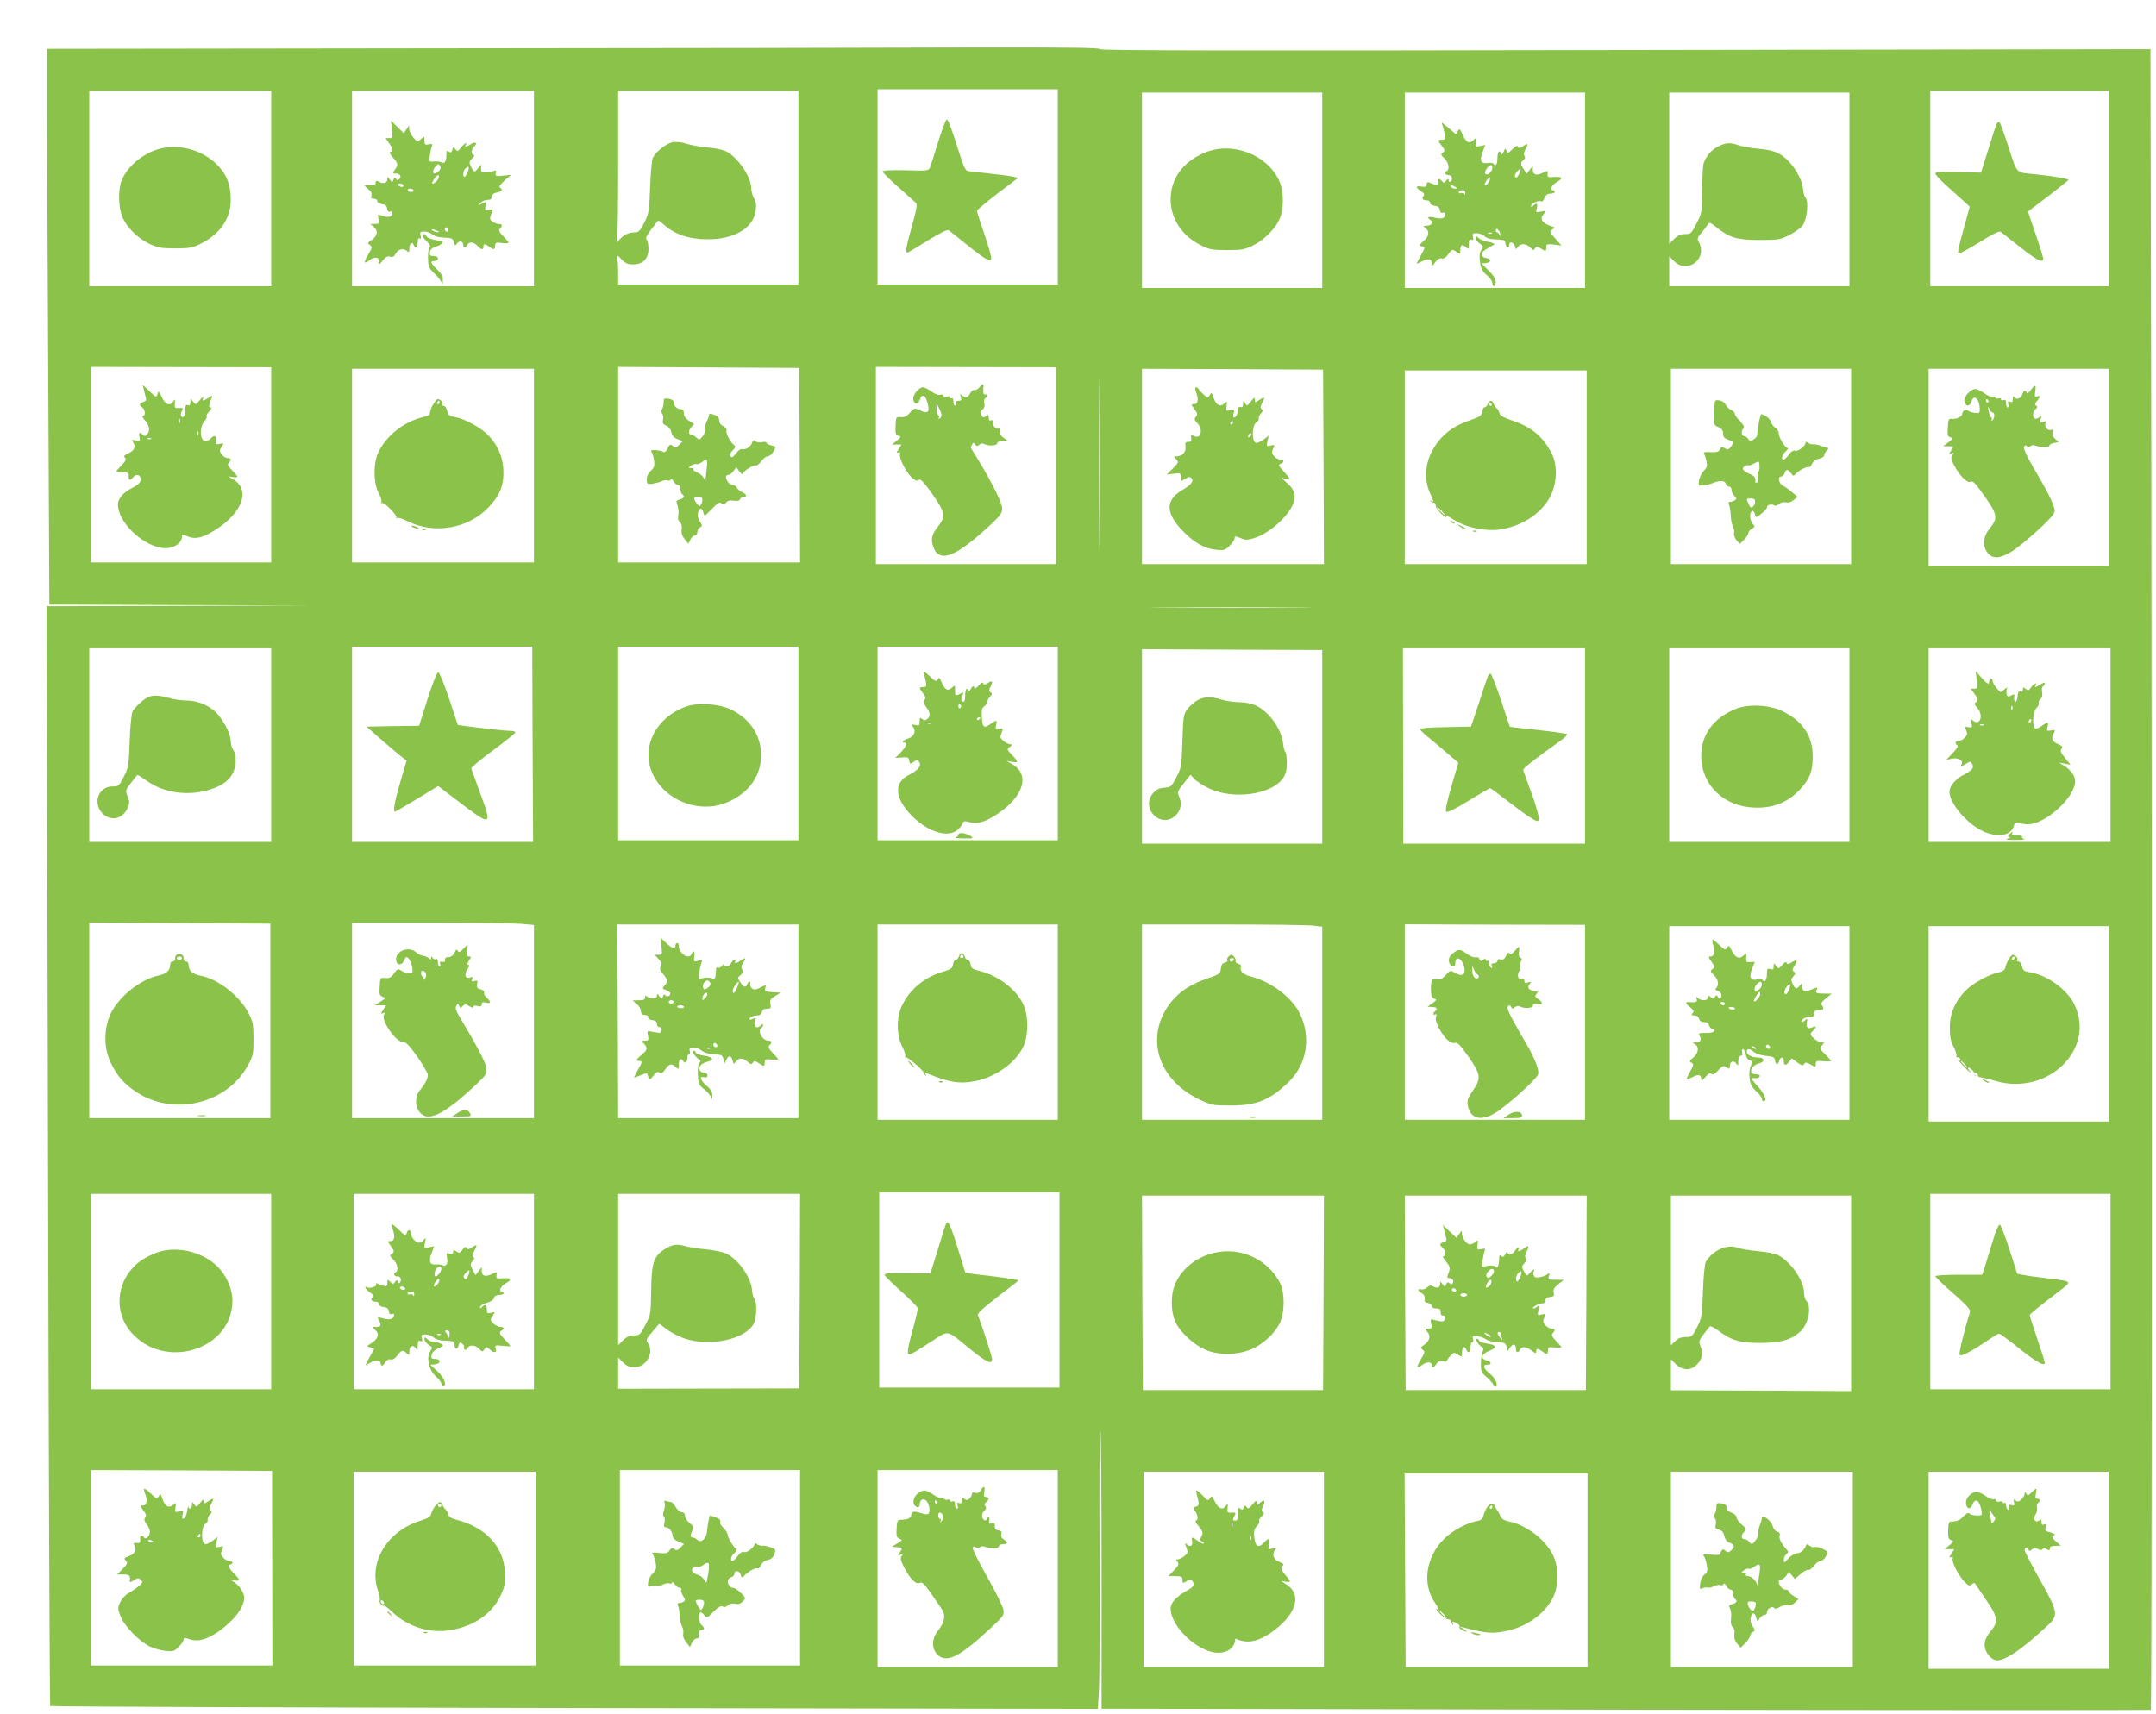 <?xml version="1.0" standalone="no"?>
<!DOCTYPE svg PUBLIC "-//W3C//DTD SVG 20010904//EN"
 "http://www.w3.org/TR/2001/REC-SVG-20010904/DTD/svg10.dtd">
<svg version="1.0" xmlns="http://www.w3.org/2000/svg"
 width="1280pt" height="1018pt" viewBox="0 0 1280 1018"
 preserveAspectRatio="xMidYMid meet">
<g transform="translate(0,1018) scale(0.1,-0.1)"
fill="#8bc34a" stroke="none">
<path d="M2623 9893 l-2343 -3 0 -418 c0 -230 3 -973 7 -1650 l6 -1232 776 -3
776 -2 -784 -3 -784 -2 8 -3262 c4 -1795 10 -3266 13 -3269 4 -4 1405 -9 3114
-12 l3106 -5 7 121 c3 67 5 440 3 829 -2 388 0 704 5 701 4 -2 7 -374 7 -827
l0 -823 3113 -6 c1711 -3 3114 -3 3116 -1 7 6 8 4684 3 7391 l-5 2471 -3119
-5 c-2355 -5 -3118 -3 -3118 5 0 9 -196 11 -782 10 -431 -2 -1837 -4 -3125 -5z
m3657 -823 l0 -580 -535 0 -535 0 0 580 0 580 535 0 535 0 0 -580z m-4670 -10
l0 -580 -540 0 -540 0 0 580 0 580 540 0 540 0 0 -580z m1560 0 l0 -580 -540
0 -540 0 0 580 0 580 540 0 540 0 0 -580z m1570 5 l0 -575 -535 0 -535 0 0 74
c0 41 -3 83 -7 93 -4 11 6 5 24 -14 25 -27 39 -33 72 -33 58 0 91 33 91 93 0
23 -5 48 -11 54 -8 8 0 24 26 59 21 27 39 51 41 53 2 3 17 -7 32 -20 65 -60
152 -90 261 -90 158 -1 271 65 287 166 5 38 3 56 -10 78 -9 16 -16 43 -16 60
-1 69 -83 188 -153 220 -18 8 -66 18 -107 21 -41 4 -97 14 -123 22 -30 10 -62
13 -83 10 -36 -7 -96 -53 -117 -90 -7 -12 -14 -86 -17 -176 -6 -145 -8 -159
-35 -212 -25 -50 -33 -58 -58 -58 -34 0 -66 -15 -90 -44 -16 -18 -18 -18 -13
-3 3 10 6 214 6 453 l0 434 535 0 535 0 0 -575z m7780 -5 l0 -580 -530 0 -530
0 0 580 0 580 530 0 530 0 0 -580z m-4670 -10 l0 -580 -535 0 -535 0 0 580 0
580 535 0 535 0 0 -580z m1560 0 l0 -580 -535 0 -535 0 0 580 0 580 535 0 535
0 0 -580z m1570 5 l0 -575 -535 0 -535 0 0 89 0 89 29 -29 c78 -78 199 13 148
111 -12 23 -11 28 14 57 15 17 32 40 37 49 9 16 14 14 50 -14 80 -64 124 -77
258 -77 114 0 123 2 179 30 32 17 67 42 78 57 25 34 36 140 17 163 -7 8 -14
30 -15 48 -5 72 -70 171 -137 211 -32 18 -65 27 -123 32 -44 4 -97 13 -119 20
-52 19 -80 18 -126 -6 -40 -20 -71 -57 -86 -100 -4 -14 -8 -86 -9 -160 -1
-132 -1 -136 -33 -197 -30 -59 -34 -63 -68 -63 -26 0 -43 -8 -65 -29 l-29 -29
0 449 0 449 535 0 535 0 0 -575z m-4453 -2053 c-1 -229 -2 -41 -2 418 0 459 1
647 2 417 2 -229 2 -605 0 -835z m-4917 417 l0 -579 -535 0 -535 0 0 580 0
581 535 -1 535 -1 0 -580z m3138 -1 l2 -578 -540 0 -540 0 0 580 0 581 538 -3
537 -3 3 -577z m1522 -4 l0 -584 -535 0 -535 0 0 585 0 586 535 -1 535 -1 0
-585z m-3100 1 l0 -575 -540 0 -540 0 0 575 0 575 540 0 540 0 0 -575z m4688
-7 l2 -578 -540 0 -540 0 0 580 0 580 538 -2 537 -3 3 -577z m3132 2 l0 -580
-535 0 -535 0 0 580 0 580 535 0 535 0 0 -580z m1530 -5 l0 -585 -535 0 -535
0 0 585 0 585 535 0 535 0 0 -585z m-3100 0 l0 -575 -540 0 -540 0 0 575 0
575 540 0 540 0 0 -575z m-1717 -832 c-216 -2 -570 -2 -785 0 -216 1 -40 2
392 2 432 0 608 -1 393 -2z m-4541 -813 l3 -580 -537 0 -538 0 0 580 0 580
535 0 535 0 2 -580z m1578 5 l0 -575 -535 0 -535 0 0 575 0 575 535 0 535 0 0
-575z m1540 0 l0 -575 -535 0 -535 0 0 575 0 575 535 0 535 0 0 -575z m-4670
-10 l0 -575 -540 0 -540 0 0 575 0 575 540 0 540 0 0 -575z m6240 -10 l0 -575
-535 0 -535 0 0 578 0 577 535 -3 535 -2 0 -575z m1560 5 l0 -580 -539 0 -540
0 -1 580 -1 580 541 0 540 0 0 -580z m1570 5 l0 -575 -535 0 -535 0 0 575 0
575 535 0 535 0 0 -575z m1550 0 l0 -575 -540 0 -540 0 0 575 0 575 540 0 540
0 0 -575z m-10925 -1637 l0 -578 -537 0 -538 0 0 581 0 580 538 -3 537 -3 0
-577z m1488 576 l77 -7 0 -573 0 -574 -540 0 -540 0 0 580 0 580 463 0 c255 0
498 -3 540 -6z m1647 -579 l0 -575 -535 0 -535 0 -2 575 -3 575 538 0 537 0 0
-575z m1540 -5 l0 -580 -535 0 -535 0 0 580 0 580 535 0 535 0 0 -580z m1509
574 l61 -7 0 -573 0 -574 -535 0 -535 0 0 580 0 580 474 0 c260 0 501 -3 535
-6z m1621 -575 l0 -579 -535 0 -535 0 0 581 0 580 535 -2 535 -1 0 -579z
m1570 -4 l0 -575 -535 0 -535 0 0 575 0 575 535 0 535 0 0 -575z m1540 -5 l0
-580 -535 0 -535 0 0 580 0 580 535 0 535 0 0 -580z m-6230 -1580 l0 -580
-535 0 -535 0 0 580 0 580 535 0 535 0 0 -580z m-4680 -10 l0 -580 -535 0
-535 0 0 580 0 580 535 0 535 0 0 -580z m1560 0 l0 -580 -535 0 -535 0 0 580
0 580 535 0 535 0 0 -580z m1578 3 l-3 -578 -537 -1 -538 -1 0 93 0 92 29 -29
c22 -21 39 -29 66 -29 72 0 122 89 81 145 -12 17 -9 24 27 66 l41 48 48 -36
c27 -19 76 -44 109 -54 152 -47 356 -1 404 91 18 34 20 131 4 147 -6 6 -13 29
-14 51 -6 76 -81 183 -152 217 -20 10 -75 21 -122 26 -47 4 -104 13 -127 20
-47 14 -77 8 -124 -23 -60 -41 -72 -81 -74 -241 -2 -139 -2 -143 -34 -204 -30
-59 -34 -63 -68 -63 -26 0 -43 -8 -65 -29 l-29 -29 0 449 0 449 540 0 540 0
-2 -577z m7782 -3 l0 -580 -535 0 -535 0 0 580 0 580 535 0 535 0 0 -580z
m-4672 -7 l-3 -578 -535 0 -535 0 -3 578 -2 577 540 0 540 0 -2 -577z m1560 0
l-3 -578 -535 0 -535 0 -3 578 -2 577 540 0 540 0 -2 -577z m1572 -4 l0 -580
-535 3 -535 2 0 92 0 92 29 -29 c39 -38 88 -40 124 -4 33 34 40 67 24 107 -13
31 -12 35 16 73 17 22 34 44 38 48 3 5 27 -7 52 -26 75 -57 127 -72 252 -72
121 1 182 19 238 72 44 43 63 146 32 177 -8 8 -15 32 -15 53 0 67 -80 182
-153 219 -16 9 -71 20 -121 24 -50 5 -105 14 -122 21 -59 23 -149 -18 -187
-85 -6 -12 -14 -86 -17 -176 -5 -147 -7 -158 -35 -212 -28 -55 -31 -58 -68
-58 -27 0 -45 -7 -62 -25 l-25 -24 0 444 0 445 535 0 535 0 0 -581z m-9374
-1631 l1 -578 -539 0 -538 0 0 580 0 580 538 -2 537 -3 1 -577z m3134 2 l0
-580 -535 0 -535 0 0 580 0 580 535 0 535 0 0 -580z m1530 -5 l0 -585 -535 0
-535 0 0 585 0 585 535 0 535 0 0 -585z m-3100 0 l0 -575 -540 0 -540 0 0 575
0 575 540 0 540 0 0 -575z m4680 -5 l0 -580 -535 0 -535 0 0 580 0 580 535 0
535 0 0 -580z m3140 0 l0 -580 -540 0 -540 0 0 580 0 580 540 0 540 0 0 -580z
m1520 -5 l0 -585 -535 0 -535 0 0 585 0 585 535 0 535 0 0 -585z m-3095 0 l0
-575 -540 0 -540 0 -3 575 -3 575 543 0 543 0 0 -575z"/>
<path d="M5570 9338 c-22 -73 -44 -142 -49 -153 -8 -19 -16 -20 -145 -16 -90
2 -136 -1 -136 -7 0 -6 42 -48 93 -93 50 -45 98 -87 104 -93 10 -9 5 -38 -22
-135 -35 -124 -41 -161 -28 -161 3 0 58 32 120 71 78 48 118 68 126 61 7 -5
53 -41 102 -81 107 -87 143 -108 150 -89 3 7 -15 73 -40 145 -25 73 -45 136
-45 141 0 5 55 51 122 103 l123 93 -35 8 c-19 4 -82 12 -140 18 -58 7 -113 13
-123 14 -15 2 -27 28 -53 112 -49 153 -64 194 -74 194 -5 0 -27 -60 -50 -132z"/>
<path d="M943 9295 c-94 -26 -184 -101 -219 -182 -24 -56 -22 -166 4 -225 28
-62 91 -124 161 -157 48 -22 69 -26 151 -26 83 0 102 3 150 27 116 57 180 150
180 261 0 90 -24 152 -82 210 -88 88 -228 125 -345 92z"/>
<path d="M2327 9412 c5 -49 4 -52 -16 -52 l-22 0 20 -29 c24 -33 26 -48 9 -53
-8 -3 -2 -15 15 -34 31 -33 33 -42 11 -72 -14 -21 -14 -22 5 -22 25 0 37 -18
22 -33 -9 -9 -14 -9 -20 1 -6 11 -10 10 -15 -5 -7 -17 -8 -17 -22 1 -12 18
-14 18 -14 3 0 -23 -23 -31 -49 -17 -17 9 -21 8 -21 -5 0 -12 -8 -16 -27 -15
-45 3 -47 1 -19 -21 19 -15 25 -27 21 -40 -5 -14 -1 -19 14 -19 12 0 21 -6 21
-14 0 -9 12 -16 28 -18 19 -2 28 -9 30 -26 2 -16 8 -22 18 -18 8 3 14 -1 14
-10 0 -21 -25 -28 -59 -16 -30 11 -30 10 -24 -19 5 -26 3 -29 -22 -29 l-27 0
22 -18 c27 -22 21 -55 -16 -79 -22 -14 -23 -17 -8 -28 15 -11 14 -16 -11 -58
-28 -48 -25 -58 9 -32 30 23 56 19 56 -7 0 -22 1 -22 23 6 17 21 29 27 43 22
15 -5 24 0 34 19 14 27 48 33 68 13 9 -9 12 -6 12 14 0 31 17 47 26 24 10 -27
24 -18 24 15 0 20 4 28 11 23 8 -5 10 0 6 17 -5 21 -3 24 22 24 16 0 37 -8 48
-17 12 -11 38 -18 70 -19 46 -2 52 -5 58 -27 6 -23 7 -23 19 -7 14 19 36 13
36 -11 0 -19 16 -18 24 1 8 21 40 19 61 -5 22 -24 35 -26 35 -5 0 19 9 19 34
0 27 -20 36 -19 36 6 0 19 4 21 40 16 22 -3 40 -2 40 1 0 3 -14 21 -32 39 -25
26 -29 36 -20 45 17 17 15 28 -6 28 -10 0 -27 6 -38 14 -17 13 -18 18 -7 45
11 30 11 31 -14 25 -24 -6 -25 -5 -21 20 6 30 5 30 -25 15 -21 -11 -21 -10 -5
6 9 10 28 18 42 18 19 0 26 5 26 19 0 13 9 20 30 25 31 6 38 17 18 29 -8 5 2
19 28 42 l39 34 -48 -5 c-44 -4 -48 -3 -44 15 4 16 2 18 -16 12 -12 -5 -33 -8
-47 -8 -20 -1 -25 4 -24 23 l1 24 -18 -21 c-22 -28 -25 -28 -42 7 -13 27 -13
31 6 50 12 12 16 21 9 21 -17 0 -15 35 3 50 23 19 7 32 -18 15 -25 -17 -41
-20 -32 -5 13 21 -8 9 -28 -16 -19 -24 -21 -25 -33 -10 -11 16 -13 16 -19 -4
-5 -17 -10 -19 -21 -9 -12 9 -14 5 -14 -24 0 -38 -12 -53 -32 -40 -7 4 -26 6
-42 4 -27 -3 -28 -2 -24 36 3 21 8 45 12 54 6 13 2 16 -18 12 -23 -5 -26 -2
-26 22 0 28 0 28 -21 9 -21 -19 -21 -18 -45 9 -13 16 -24 38 -25 50 l0 22 -16
-23 -16 -23 -38 37 -38 38 6 -52z m279 -247 c-32 -33 -50 -7 -19 27 15 17 18
17 25 3 6 -10 4 -20 -6 -30z m171 -5 c-6 -16 -15 -30 -19 -30 -12 0 -9 35 4
48 21 21 27 13 15 -18z m-174 -37 c-7 -19 -22 -33 -36 -33 -4 0 0 11 9 25 19
29 37 34 27 8z m-208 -43 c3 -5 -1 -10 -9 -10 -8 0 -18 5 -21 10 -3 6 1 10 9
10 8 0 18 -4 21 -10z m60 -30 c3 -5 -3 -10 -14 -10 -12 0 -21 5 -21 10 0 6 6
10 14 10 8 0 18 -4 21 -10z m205 -236 c0 -8 -4 -12 -10 -9 -5 3 -10 10 -10 16
0 5 5 9 10 9 6 0 10 -7 10 -16z m-65 -4 c13 -6 15 -9 5 -9 -8 0 -22 4 -30 9
-18 12 -2 12 25 0z"/>
<path d="M2510 8780 c0 -6 11 -22 25 -35 15 -13 22 -26 16 -30 -6 -3 -10 -32
-10 -65 1 -53 4 -61 36 -92 19 -18 39 -42 43 -53 7 -17 9 -15 9 11 1 22 -8 39
-34 64 -40 39 -43 50 -15 50 11 0 20 7 20 15 0 9 -10 15 -26 15 -21 0 -25 4
-22 23 2 15 14 25 38 33 39 13 52 33 21 35 -40 3 -81 17 -81 30 0 5 -4 9 -10
9 -5 0 -10 -5 -10 -10z"/>
<path d="M11851 9438 c-5 -13 -27 -81 -49 -153 l-41 -130 -136 3 c-101 3 -135
1 -135 -8 0 -7 26 -35 57 -64 32 -28 77 -70 102 -92 l45 -41 -31 -114 c-40
-146 -43 -158 -33 -164 4 -2 58 27 121 66 75 47 117 68 126 63 6 -5 59 -46
116 -91 102 -81 137 -98 137 -68 0 8 -20 74 -45 146 -25 72 -45 132 -45 133 0
0 54 42 120 91 65 50 119 93 120 97 0 7 -97 23 -195 33 -121 12 -108 -1 -160
160 -25 79 -50 147 -55 150 -6 3 -14 -4 -19 -17z"/>
<path d="M7156 9275 c-131 -53 -206 -155 -206 -279 0 -113 67 -216 177 -271
53 -27 67 -30 158 -30 91 0 105 3 159 30 62 31 128 98 153 155 26 59 26 163
-1 223 -70 158 -276 238 -440 172z"/>
<path d="M8564 9435 c4 -11 10 -35 13 -52 5 -29 3 -33 -16 -33 -26 0 -26 -5 0
-38 18 -23 19 -28 5 -38 -14 -9 -12 -14 9 -34 25 -24 33 -64 15 -75 -17 -10
-11 -25 10 -25 13 0 20 -7 20 -20 0 -21 -20 -29 -20 -7 -1 7 -6 6 -14 -5 -12
-16 -14 -16 -29 0 -16 15 -17 15 -17 -7 0 -24 -7 -25 -52 -6 -13 5 -18 2 -18
-10 0 -13 -7 -16 -30 -13 -37 6 -38 -4 -4 -27 19 -12 23 -20 15 -29 -13 -15
-4 -26 21 -26 10 0 18 -6 18 -14 0 -9 12 -16 28 -18 19 -2 28 -9 30 -25 2 -14
8 -20 18 -16 9 3 14 -1 14 -11 0 -23 -22 -29 -64 -18 -33 10 -49 1 -26 -13 21
-13 10 -35 -17 -35 -25 -1 -26 -2 -10 -14 26 -20 21 -51 -13 -79 -28 -24 -28
-25 -8 -30 20 -6 20 -6 -6 -53 -14 -25 -26 -48 -26 -50 0 -1 12 4 28 12 40 21
62 18 62 -8 1 -22 1 -22 21 5 14 18 27 26 38 22 11 -3 25 5 40 26 22 29 24 30
47 14 23 -15 24 -15 24 8 0 33 10 40 32 20 17 -15 18 -14 18 17 0 25 4 31 15
26 12 -4 14 0 10 17 -5 19 -2 22 22 22 15 0 36 -8 46 -17 10 -11 34 -19 57
-19 63 -2 65 -3 68 -26 4 -25 22 -32 22 -8 0 24 27 18 34 -7 6 -21 7 -21 17
-5 14 23 52 22 74 -3 17 -18 20 -19 28 -5 8 15 11 15 32 1 32 -21 35 -20 35 5
0 20 4 21 45 17 l45 -6 -36 41 c-34 38 -36 41 -19 53 17 13 17 14 -1 19 -58
19 -76 45 -49 74 18 21 18 21 -15 15 -32 -7 -33 -6 -26 19 7 29 -2 35 -22 15
-9 -9 -12 -9 -12 0 0 14 47 35 61 26 5 -3 13 6 19 20 7 19 17 26 35 26 14 0
25 5 25 10 0 6 -4 10 -10 10 -21 0 -9 30 20 47 42 24 37 35 -12 32 -39 -3 -43
-1 -40 18 3 21 2 22 -28 7 -38 -19 -60 -12 -60 18 l0 23 -18 -23 -18 -24 -17
26 c-21 31 -21 40 -2 56 10 8 12 17 6 24 -6 7 -4 20 4 36 21 37 18 42 -12 23
-21 -14 -27 -15 -31 -4 -3 9 -13 4 -33 -15 -26 -25 -29 -26 -35 -9 -7 16 -8
16 -17 -6 -5 -14 -11 -19 -14 -11 -10 26 -23 10 -23 -28 0 -37 -11 -52 -24
-32 -3 5 -19 7 -35 4 -40 -6 -49 16 -28 68 l15 39 -30 -6 c-29 -6 -31 -5 -26
20 6 31 3 33 -18 12 -21 -21 -41 -9 -61 36 -16 36 -18 38 -28 19 -10 -20 -11
-20 -35 3 -14 12 -34 29 -44 37 -18 14 -19 13 -12 -5z m296 -251 c0 -22 -29
-49 -41 -37 -5 5 -3 17 7 31 18 26 34 29 34 6z m157 -40 c-9 -18 -16 -23 -22
-15 -4 7 1 21 11 32 23 26 29 17 11 -17z m-177 -43 c-6 -12 -15 -21 -21 -21
-10 0 -5 13 14 38 15 19 20 7 7 -17z m-200 -31 c13 -8 13 -10 -2 -10 -9 0 -20
5 -23 10 -8 13 5 13 25 0z m59 -37 c0 -10 -3 -13 -5 -6 -3 7 -12 9 -20 6 -8
-3 -14 0 -14 6 0 6 9 11 20 11 13 0 20 -6 19 -17z m208 -244 c1 -14 0 -17 -3
-6 -3 9 -10 17 -15 17 -5 0 -9 5 -9 11 0 22 25 2 27 -22z m-50 5 c-3 -3 -12
-4 -19 -1 -8 3 -5 6 6 6 11 1 17 -2 13 -5z"/>
<path d="M8760 8767 c0 -9 11 -24 25 -33 23 -15 24 -18 10 -37 -11 -16 -13
-35 -9 -72 6 -40 13 -55 40 -78 19 -16 34 -37 34 -48 0 -10 5 -19 10 -19 6 0
10 12 10 26 0 17 -14 40 -42 67 l-42 42 27 3 c32 4 32 25 0 30 -36 5 -36 31 0
52 17 11 37 22 42 24 16 6 2 15 -35 21 -19 3 -43 13 -52 22 -17 15 -18 15 -18
0z"/>
<path d="M854 7865 c4 -16 9 -38 12 -48 4 -13 -1 -20 -15 -24 -25 -6 -27 -16
-6 -33 18 -15 20 -50 3 -50 -6 0 -2 -10 9 -22 29 -32 36 -61 19 -84 -12 -15
-17 -17 -27 -6 -20 19 -27 14 -21 -14 4 -25 3 -26 -22 -20 -24 6 -25 5 -15
-12 17 -26 5 -50 -31 -65 -23 -10 -27 -16 -18 -25 9 -9 5 -19 -20 -45 -18 -18
-32 -35 -32 -37 0 -3 17 -5 37 -5 33 0 38 -3 37 -22 -1 -27 8 -29 26 -8 16 20
36 19 44 -1 8 -20 -8 -41 -48 -61 -54 -27 -86 -64 -86 -99 0 -100 135 -236
257 -257 60 -11 122 21 123 65 0 16 3 16 35 2 44 -18 89 -8 160 37 167 104
215 242 106 305 l-26 15 28 -4 c35 -5 34 0 -5 40 -25 26 -29 36 -20 45 18 18
15 28 -7 28 -11 0 -27 10 -35 22 -14 20 -14 24 0 45 14 23 14 23 -12 17 -25
-6 -27 -5 -22 20 6 30 -12 35 -32 11 -7 -9 -23 -15 -34 -13 -30 4 -32 83 -3
115 11 13 17 26 14 30 -4 3 3 17 15 30 13 14 17 23 9 23 -13 0 -12 14 5 55 8
19 7 19 -19 2 -33 -21 -38 -21 -31 1 4 9 -5 4 -19 -13 -25 -30 -26 -30 -41
-10 -15 20 -15 20 -16 -4 0 -16 -4 -21 -15 -17 -12 4 -15 -3 -15 -29 0 -34
-13 -54 -25 -35 -3 5 -1 18 5 29 9 18 7 20 -17 18 -25 -2 -28 1 -25 28 2 25 0
27 -8 13 -19 -32 -49 -22 -69 23 -17 38 -20 39 -26 19 -7 -21 -8 -21 -47 16
l-41 39 7 -30z m213 -197 c-3 -7 -5 -2 -5 12 0 14 2 19 5 13 2 -7 2 -19 0 -25z
m110 -70 c-3 -8 -6 -5 -6 6 -1 11 2 17 5 13 3 -3 4 -12 1 -19z m-280 -24 c-3
-3 -12 -4 -19 -1 -8 3 -5 6 6 6 11 1 17 -2 13 -5z"/>
<path d="M3940 7791 c0 -14 -4 -33 -10 -41 -5 -9 -5 -19 2 -27 5 -7 8 -23 4
-36 -4 -19 0 -26 19 -35 16 -7 28 -23 31 -40 4 -20 15 -32 37 -40 l31 -12 -22
-22 c-17 -17 -24 -20 -34 -10 -17 17 -23 15 -36 -14 -8 -16 -16 -22 -25 -17
-6 4 -27 9 -45 10 -25 1 -31 -1 -24 -10 5 -7 12 -29 15 -50 5 -33 2 -42 -18
-62 -16 -14 -25 -33 -25 -52 0 -27 2 -29 33 -26 17 3 42 9 54 15 12 6 28 8 37
5 8 -3 16 -1 19 6 2 7 9 2 16 -11 6 -12 18 -22 26 -22 9 0 15 -10 15 -24 0
-14 5 -28 10 -31 17 -11 11 -24 -14 -31 -22 -5 -23 -8 -14 -35 6 -17 8 -43 5
-59 -4 -19 -1 -32 9 -41 10 -8 14 -24 11 -43 -3 -22 2 -39 18 -58 l22 -27 12
25 c6 13 17 24 26 24 8 0 15 9 15 20 0 10 7 23 16 28 15 8 15 11 -1 35 -11 17
-15 36 -11 52 8 32 24 32 32 1 6 -24 7 -23 50 21 35 37 46 44 57 34 11 -9 17
-8 28 5 9 11 23 14 45 11 23 -4 34 -1 38 9 3 8 12 14 21 14 23 0 18 15 -10 28
-14 7 -28 19 -31 27 -4 8 -14 15 -25 15 -18 0 -39 27 -39 49 0 6 6 11 14 11 8
0 22 10 31 23 l16 22 19 -25 c11 -14 20 -20 20 -13 0 14 67 56 78 49 5 -3 19
8 31 24 12 17 29 30 39 30 9 0 25 13 34 29 16 30 16 30 -13 36 -16 4 -29 11
-29 16 0 5 -11 7 -25 3 -14 -3 -32 -1 -39 5 -11 10 -16 8 -21 -8 -7 -24 -41
-45 -59 -38 -8 3 -23 -8 -36 -25 -16 -21 -25 -27 -33 -19 -8 8 -4 17 11 34 21
22 21 25 7 37 -23 19 -47 69 -42 85 3 7 -5 17 -19 24 -15 7 -24 19 -24 34 0
16 -9 26 -30 34 -23 8 -30 8 -30 0 0 -7 -6 -24 -14 -39 -8 -15 -12 -35 -10
-46 3 -10 -4 -29 -14 -42 -19 -24 -21 -24 -39 -7 -11 9 -25 17 -31 17 -17 0
-15 26 4 45 9 9 15 17 13 19 -2 1 -16 10 -31 19 -18 11 -28 26 -28 42 0 17 -6
25 -18 25 -23 0 -42 19 -42 41 0 11 -10 18 -30 21 -27 4 -30 2 -30 -21z m256
-387 c-3 -26 -6 -56 -7 -68 0 -20 -1 -20 -9 2 -6 13 -23 29 -40 36 -17 7 -27
15 -23 19 3 4 -2 7 -13 7 -18 1 -18 1 -1 15 11 7 24 12 31 9 6 -2 20 2 31 10
32 25 38 19 31 -30z m-26 -191 c0 -10 -4 -24 -9 -32 -7 -10 -12 -8 -25 10 -22
32 -20 39 9 39 17 0 25 -5 25 -17z"/>
<path d="M5815 7880 c-10 -12 -24 -19 -31 -16 -6 2 -17 -6 -24 -20 -15 -27
-29 -30 -49 -11 -11 10 -12 8 -6 -10 5 -19 2 -23 -14 -23 -14 0 -19 -5 -15
-15 4 -8 1 -15 -5 -15 -6 0 -11 12 -11 26 0 14 -4 23 -10 19 -5 -3 -10 -1 -10
5 0 7 -8 9 -20 5 -12 -4 -20 -2 -20 5 0 6 -8 9 -18 6 -11 -4 -32 4 -52 19 -19
14 -41 25 -50 25 -25 0 -62 -45 -58 -71 4 -32 26 -35 38 -5 16 44 36 32 50
-31 10 -42 -6 -52 -50 -29 -30 14 -32 14 -57 -14 -19 -22 -34 -29 -55 -27 -29
2 -29 1 -31 -52 -2 -46 0 -55 17 -59 18 -5 17 -7 -10 -29 l-29 -23 29 0 28 0
-17 -27 c-14 -21 -15 -25 -2 -20 11 4 13 0 10 -13 -6 -23 43 -116 76 -141 17
-14 27 -16 36 -9 10 8 29 -12 79 -82 77 -109 82 -135 36 -193 -38 -48 -45 -75
-30 -120 34 -103 135 -64 342 130 57 53 68 69 68 96 0 31 -58 149 -143 289
-22 36 -41 67 -43 70 -1 3 2 12 7 20 8 13 10 13 18 1 8 -12 12 -12 25 -2 9 7
21 9 28 5 22 -14 78 -12 78 3 0 8 12 13 33 13 l32 1 -28 20 c-21 16 -26 26
-21 43 4 11 3 18 -1 14 -15 -14 -46 12 -40 33 5 14 3 17 -9 13 -12 -4 -16 0
-16 16 0 19 -2 21 -16 9 -13 -10 -17 -10 -25 2 -12 19 -11 25 6 39 9 7 13 21
9 35 -3 13 -1 26 5 29 15 10 14 27 -1 24 -9 -2 -12 8 -10 30 3 38 1 38 -23 12z
m-225 -166 c0 -7 -5 -16 -12 -20 -6 -4 -8 -3 -4 4 3 6 2 13 -4 17 -5 3 -10 21
-10 38 l0 32 15 -29 c8 -15 15 -34 15 -42z"/>
<path d="M2575 7784 c-15 -23 -21 -40 -24 -65 -1 -4 -22 -12 -47 -18 -106 -27
-206 -105 -255 -201 -33 -64 -34 -186 -1 -248 13 -23 20 -48 16 -54 -4 -6 -3
-8 3 -5 13 8 96 -77 86 -88 -5 -4 -3 -5 4 -1 7 4 35 -5 62 -19 159 -80 365
-44 485 86 68 73 90 134 84 229 -6 82 -43 155 -105 210 -49 42 -130 84 -185
94 -30 5 -38 12 -43 36 -4 17 -13 30 -21 30 -9 0 -12 5 -8 11 6 10 -11 28 -27
29 -4 0 -14 -12 -24 -26z m35 6 c0 -5 -5 -10 -11 -10 -5 0 -7 5 -4 10 3 6 8
10 11 10 2 0 4 -4 4 -10z"/>
<path d="M2450 7050 c8 -5 22 -9 30 -9 10 0 8 3 -5 9 -27 12 -43 12 -25 0z"/>
<path d="M2508 7033 c7 -3 16 -2 19 1 4 3 -2 6 -13 5 -11 0 -14 -3 -6 -6z"/>
<path d="M7100 7854 c17 -44 13 -74 -10 -74 -20 0 -20 0 1 -30 19 -24 20 -32
9 -45 -11 -13 -10 -19 9 -38 36 -40 20 -98 -21 -76 -17 9 -19 7 -16 -13 2 -18
-2 -23 -17 -22 -17 0 -20 -5 -17 -28 5 -32 -18 -57 -53 -58 -18 0 -18 -1 -2
-17 16 -16 15 -19 -19 -54 l-37 -37 42 5 c39 5 41 4 41 -21 0 -26 0 -26 26
-10 19 13 28 14 37 5 17 -17 -1 -41 -54 -71 -102 -60 -100 -138 5 -245 70 -71
130 -104 200 -110 43 -4 52 -1 77 25 16 16 29 35 29 44 0 13 4 13 34 1 30 -13
41 -13 83 0 85 26 197 123 229 200 20 50 11 87 -34 126 l-36 32 29 -7 c26 -7
27 -6 15 11 -8 10 -25 30 -39 45 -21 24 -22 28 -8 34 23 8 22 24 -1 24 -11 0
-27 9 -37 20 -15 17 -16 24 -7 45 11 24 10 25 -14 19 -25 -6 -26 -5 -19 26 l7
33 -27 -21 c-15 -12 -36 -22 -46 -22 -28 0 -28 104 0 122 10 6 17 17 14 23 -2
7 4 20 13 30 13 13 14 19 5 25 -10 6 -9 14 3 39 19 35 16 38 -19 15 -24 -15
-25 -15 -25 2 0 16 -4 14 -24 -10 -22 -28 -24 -29 -34 -10 -11 18 -11 18 -12
-5 0 -16 -4 -21 -14 -18 -11 4 -16 -3 -18 -25 -2 -17 -9 -34 -17 -36 -10 -4
-12 2 -7 22 6 25 5 26 -20 20 -25 -6 -26 -5 -22 25 4 30 4 30 -14 14 -25 -22
-49 -8 -64 37 -10 30 -12 32 -22 14 -10 -18 -11 -18 -34 1 -13 11 -27 26 -31
33 -15 23 -27 13 -17 -14z m220 -184 c0 -5 -5 -10 -11 -10 -5 0 -7 5 -4 10 3
6 8 10 11 10 2 0 4 -4 4 -10z m102 -82 c-7 -7 -12 -8 -12 -2 0 14 12 26 19 19
2 -3 -1 -11 -7 -17z"/>
<path d="M10179 7771 c-4 -122 -6 -115 24 -128 19 -9 27 -19 27 -38 0 -20 7
-28 30 -36 34 -12 35 -16 14 -44 -12 -16 -18 -18 -34 -7 -16 10 -21 9 -29 -7
-8 -15 -20 -18 -56 -16 -29 2 -43 0 -39 -7 4 -6 10 -26 15 -45 6 -30 4 -39
-15 -58 -13 -13 -26 -38 -29 -57 -5 -34 -4 -34 26 -30 18 2 41 7 52 12 43 18
74 18 80 -1 4 -11 13 -19 21 -19 8 0 14 -9 14 -19 0 -11 7 -27 17 -36 14 -14
14 -18 2 -26 -8 -5 -20 -9 -28 -9 -9 0 -11 -6 -6 -17 4 -10 9 -38 10 -63 1
-25 7 -55 13 -66 6 -12 9 -29 7 -40 -3 -10 4 -29 14 -42 l20 -22 25 25 c14 14
26 32 26 40 0 8 9 19 21 25 19 11 19 13 5 29 -18 20 -21 67 -5 76 6 4 13 -2
16 -14 3 -12 7 -21 10 -21 11 0 63 45 63 56 0 16 24 24 41 14 8 -6 20 -3 31 7
10 9 26 13 40 10 15 -4 32 1 46 13 l24 20 -33 27 c-18 16 -42 33 -53 38 -25
13 -35 55 -12 55 8 0 18 9 21 20 8 25 20 25 38 0 13 -18 15 -19 27 -5 18 21
68 47 79 41 4 -3 13 6 19 20 8 15 23 27 42 30 16 4 30 12 30 20 0 7 7 20 16
28 8 9 11 16 5 16 -5 0 -22 5 -38 12 -15 6 -36 10 -46 9 -10 -1 -25 3 -33 9
-8 7 -14 8 -14 3 0 -20 -43 -55 -61 -50 -13 4 -26 -4 -40 -24 -11 -16 -25 -29
-30 -29 -17 0 -9 29 13 50 12 11 17 20 11 20 -16 0 -53 63 -53 88 0 12 -9 26
-20 32 -11 6 -22 21 -26 34 -4 19 -39 46 -58 46 -5 0 -19 -70 -25 -127 0 -7
-11 -17 -22 -24 -18 -9 -24 -8 -31 5 -5 9 -16 16 -23 16 -17 0 -20 31 -4 47 7
7 1 19 -20 41 -17 17 -31 36 -31 44 0 7 -10 18 -22 23 -13 6 -27 20 -33 32 -5
12 -21 23 -37 25 -26 4 -28 2 -29 -31z m267 -361 c1 -17 -3 -30 -7 -30 -5 0
-6 -13 -3 -29 4 -16 1 -32 -5 -36 -6 -3 -11 -3 -10 2 4 23 -3 35 -28 46 -44
19 -55 33 -38 47 8 6 18 9 22 7 5 -3 19 1 33 9 34 18 35 18 36 -16z m-26 -209
c0 -10 -6 -24 -13 -30 -11 -8 -16 -5 -25 15 -16 34 -16 34 13 34 18 0 25 -5
25 -19z"/>
<path d="M12056 7863 c-12 -16 -21 -22 -24 -15 -6 18 -19 14 -25 -8 -7 -26
-36 -37 -48 -19 -6 10 -9 8 -9 -10 0 -17 -4 -22 -16 -17 -13 5 -15 2 -11 -14
3 -11 1 -20 -4 -20 -5 0 -9 11 -9 25 0 18 -4 23 -15 19 -8 -4 -15 -1 -15 5 0
6 -6 8 -14 5 -8 -3 -17 -1 -20 5 -4 6 -12 8 -19 5 -7 -2 -28 7 -47 21 -19 14
-42 25 -52 25 -28 0 -70 -46 -66 -73 4 -32 34 -34 42 -3 12 47 47 20 49 -36 2
-31 0 -33 -28 -30 -16 2 -34 7 -39 12 -12 12 -36 1 -36 -16 0 -17 -33 -35 -61
-31 -20 2 -22 -3 -25 -51 -3 -47 -1 -55 16 -59 19 -5 18 -8 -12 -29 l-32 -24
32 0 c32 0 32 0 16 -25 -16 -24 -16 -25 2 -18 16 6 17 5 6 -9 -11 -14 -10 -23
7 -57 34 -65 80 -112 100 -102 13 8 29 -8 84 -87 77 -110 80 -128 27 -194 -37
-45 -41 -102 -9 -142 27 -34 70 -34 131 2 71 41 257 209 265 240 7 29 -25 96
-127 269 -36 62 -57 108 -54 118 5 11 10 13 19 5 10 -8 15 -8 20 0 4 6 14 8
24 5 28 -12 90 -13 88 -2 -1 6 11 13 27 16 l28 6 -21 19 c-14 13 -19 26 -15
39 5 15 3 19 -9 14 -20 -7 -41 18 -33 39 5 12 1 14 -15 9 -18 -6 -20 -4 -14
16 7 21 6 22 -8 11 -9 -8 -21 -11 -27 -7 -15 9 -12 41 5 55 12 10 13 15 3 21
-9 6 -8 12 5 27 21 24 22 36 1 28 -14 -5 -16 -1 -11 29 7 42 -1 44 -27 8z
m-251 -63 c3 -5 1 -10 -4 -10 -6 0 -11 5 -11 10 0 6 2 10 4 10 3 0 8 -4 11
-10z m25 -70 c14 0 13 -37 -2 -46 -6 -4 -8 -3 -4 4 3 5 2 12 -3 14 -5 1 -11
19 -15 38 -5 28 -4 30 4 13 5 -13 14 -23 20 -23z"/>
<path d="M8832 7779 c-5 -11 -12 -19 -17 -17 -6 2 -12 -10 -15 -26 -4 -25 -13
-31 -71 -51 -116 -39 -190 -103 -237 -204 -32 -71 -34 -157 -4 -225 26 -57 26
-60 10 -50 -8 4 -10 3 -5 -2 5 -5 14 -9 20 -9 7 0 11 -8 11 -17 -1 -9 14 -31
34 -50 19 -18 32 -27 28 -20 -11 18 -2 15 52 -18 71 -45 191 -68 276 -53 132
23 242 98 293 201 38 77 40 184 4 252 -53 100 -119 155 -237 194 -49 17 -70
29 -72 42 -2 11 -9 24 -16 29 -7 6 -15 18 -19 28 -9 23 -26 22 -35 -4z m23 1
c3 -5 1 -10 -4 -10 -6 0 -11 5 -11 10 0 6 2 10 4 10 3 0 8 -4 11 -10z m-295
-635 c13 -14 21 -25 18 -25 -2 0 -15 11 -28 25 -13 14 -21 25 -18 25 2 0 15
-11 28 -25z"/>
<path d="M8617 7079 c7 -7 15 -10 18 -7 3 3 -2 9 -12 12 -14 6 -15 5 -6 -5z"/>
<path d="M8664 7056 c11 -9 24 -16 30 -16 12 0 7 5 -24 19 -24 11 -24 11 -6
-3z"/>
<path d="M8748 7023 c7 -3 16 -2 19 1 4 3 -2 6 -13 5 -11 0 -14 -3 -6 -6z"/>
<path d="M2539 6031 l-51 -161 -156 -2 -156 -3 79 -70 c44 -38 98 -84 119
-101 l40 -31 -37 -125 c-34 -116 -45 -178 -32 -178 3 0 62 34 131 76 l125 76
119 -90 c199 -152 204 -150 132 45 -28 76 -52 143 -54 149 -2 7 57 55 130 109
72 53 132 101 132 106 0 5 -14 9 -31 9 -30 0 -151 13 -262 28 l-49 7 -51 154
c-29 85 -57 156 -64 158 -8 3 -31 -54 -64 -156z"/>
<path d="M4070 5983 c-178 -65 -265 -240 -197 -395 70 -157 268 -239 430 -178
128 48 208 147 215 266 8 123 -57 231 -175 289 -73 36 -200 45 -273 18z"/>
<path d="M5483 6188 c3 -9 9 -33 13 -52 5 -32 4 -36 -15 -36 -26 0 -26 -5 -1
-37 15 -19 17 -29 9 -39 -8 -10 -6 -21 10 -43 25 -34 26 -54 6 -71 -12 -10
-18 -10 -30 0 -13 11 -15 8 -15 -15 0 -24 -3 -27 -27 -20 -23 5 -25 4 -14 -9
22 -26 9 -60 -26 -71 -31 -9 -45 -25 -23 -25 19 0 10 -24 -22 -58 l-33 -33 40
3 c35 3 40 0 43 -19 3 -21 5 -22 27 -7 22 14 24 14 34 -4 12 -22 -11 -48 -65
-75 -89 -45 -82 -137 17 -239 95 -97 212 -135 272 -88 14 11 28 29 32 39 5 16
10 17 44 8 50 -14 109 8 190 69 137 103 161 222 56 279 l-30 17 33 -6 c40 -7
40 0 0 41 -31 32 -31 33 -12 48 16 12 16 14 3 15 -9 0 -27 9 -40 19 -21 17
-23 23 -13 48 11 28 10 29 -14 25 -23 -4 -24 -2 -18 22 8 32 3 32 -36 5 -37
-27 -46 -18 -49 45 -2 36 1 52 14 61 9 7 17 18 17 25 0 8 8 22 17 32 14 15 15
21 4 27 -10 7 -10 13 -2 29 18 34 13 44 -13 27 -19 -13 -25 -13 -29 -3 -3 9
-11 5 -26 -12 -17 -19 -24 -22 -28 -11 -4 10 -9 8 -19 -10 -7 -13 -13 -18 -14
-11 0 6 -4 12 -10 12 -5 0 -10 -18 -10 -41 0 -28 -4 -39 -12 -36 -14 5 -14 11
-2 41 6 16 4 17 -14 7 -30 -16 -32 -14 -32 21 0 30 0 31 -20 13 -24 -21 -41
-11 -61 36 -10 27 -14 28 -22 14 -8 -15 -14 -12 -50 22 -22 21 -37 30 -34 21z
m222 -197 c3 -5 1 -12 -5 -16 -5 -3 -10 1 -10 9 0 18 6 21 15 7z m115 -75 c0
-3 -4 -8 -10 -11 -5 -3 -10 -1 -10 4 0 6 5 11 10 11 6 0 10 -2 10 -4z m-293
-32 c-3 -3 -12 -4 -19 -1 -8 3 -5 6 6 6 11 1 17 -2 13 -5z"/>
<path d="M5690 5224 c0 -7 -8 -15 -17 -17 -10 -3 11 -5 47 -6 57 -1 62 1 45
13 -29 19 -75 26 -75 10z"/>
<path d="M875 6038 c-28 -15 -75 -59 -88 -83 -6 -11 -14 -89 -17 -175 -5 -147
-7 -158 -35 -212 -27 -55 -31 -58 -66 -58 -84 0 -121 -99 -60 -161 48 -47 117
-34 147 29 14 31 15 38 2 71 -14 36 -14 38 19 81 19 25 36 46 38 48 2 2 26
-13 54 -33 102 -74 246 -94 374 -55 75 23 124 59 143 107 18 42 18 104 -1 129
-8 10 -15 34 -15 52 0 37 -29 100 -72 154 -41 52 -118 88 -188 88 -31 0 -79 7
-106 15 -58 17 -101 19 -129 3z"/>
<path d="M7112 6023 c-18 -9 -45 -32 -60 -51 -26 -34 -27 -41 -32 -192 -5
-151 -6 -159 -36 -216 -30 -56 -33 -59 -72 -62 -31 -2 -47 -10 -67 -33 -77
-92 51 -215 136 -130 31 32 38 71 18 114 -10 22 -7 31 29 75 l40 51 23 -25
c13 -14 52 -39 87 -56 145 -69 373 -37 440 62 16 25 22 47 22 91 0 32 -4 60
-9 63 -4 3 -11 26 -13 50 -10 87 -84 190 -163 227 -24 11 -63 19 -96 19 -31 0
-78 7 -105 15 -63 19 -101 19 -142 -2z"/>
<path d="M8833 6163 c-4 -9 -28 -80 -53 -158 l-47 -140 -151 -3 c-84 -1 -152
-6 -152 -11 0 -5 21 -26 47 -47 27 -22 78 -65 114 -96 l67 -57 -41 -141 c-27
-93 -38 -143 -31 -150 7 -7 51 15 133 65 67 41 125 75 127 75 3 0 52 -36 109
-80 57 -44 120 -90 140 -101 31 -19 36 -19 41 -5 4 9 -15 76 -41 149 -27 73
-50 137 -52 143 -4 10 74 71 220 174 26 18 44 37 40 40 -5 4 -82 15 -173 25
-91 9 -166 18 -166 19 -1 0 -25 72 -53 159 -29 86 -57 157 -62 157 -5 0 -13
-8 -16 -17z"/>
<path d="M10307 5971 c-134 -54 -207 -152 -207 -280 0 -172 134 -302 318 -307
113 -4 201 33 274 114 53 59 70 105 70 187 1 123 -58 212 -178 271 -77 38
-202 45 -277 15z"/>
<path d="M11736 6143 c6 -50 5 -53 -15 -53 l-22 0 20 -26 c24 -30 27 -50 9
-57 -9 -3 -6 -12 10 -29 40 -44 19 -112 -25 -77 -15 13 -16 11 -9 -15 6 -26 5
-28 -18 -24 -22 4 -23 3 -13 -19 8 -18 7 -27 -8 -43 -10 -11 -26 -20 -37 -20
-20 0 -24 -15 -7 -26 7 -4 -4 -21 -28 -46 l-38 -40 36 7 c37 7 68 -13 54 -35
-9 -14 2 -12 30 6 22 14 24 14 34 -4 12 -22 -2 -38 -54 -65 -37 -18 -70 -54
-79 -84 -16 -53 65 -168 162 -230 95 -61 201 -55 218 12 5 21 10 24 28 18 11
-4 37 -8 56 -8 105 1 280 161 280 256 0 31 -24 65 -64 91 l-31 19 34 -6 34 -7
-33 41 c-26 32 -30 43 -21 54 9 12 6 17 -18 27 -35 14 -45 34 -31 60 14 26 13
28 -16 22 -23 -4 -24 -2 -18 22 8 32 2 32 -35 5 -16 -12 -34 -18 -39 -15 -19
11 -12 103 8 121 10 9 16 22 14 29 -3 7 2 18 10 25 10 8 13 22 10 41 -4 15 -1
31 5 34 6 4 11 12 11 18 0 6 -11 3 -25 -6 -28 -18 -39 -21 -30 -6 13 21 -13 9
-27 -12 -13 -20 -17 -21 -32 -9 -14 12 -16 11 -16 -4 0 -11 -5 -15 -14 -12
-11 4 -16 -3 -18 -29 -2 -19 -7 -33 -13 -32 -5 2 -9 13 -7 26 3 21 1 22 -18
12 -16 -9 -22 -8 -26 5 -3 8 -3 23 0 32 6 14 4 14 -15 -2 -21 -20 -21 -20 -45
8 -13 16 -24 35 -24 43 0 8 -4 14 -10 14 -5 0 -10 -7 -10 -15 0 -24 -12 -18
-48 23 l-33 37 7 -52z m211 -175 c-3 -8 -6 -5 -6 6 -1 11 2 17 5 13 3 -3 4
-12 1 -19z m113 -68 c0 -5 -5 -10 -11 -10 -5 0 -7 5 -4 10 3 6 8 10 11 10 2 0
4 -4 4 -10z m-283 -26 c-3 -3 -12 -4 -19 -1 -8 3 -5 6 6 6 11 1 17 -2 13 -5z"/>
<path d="M11930 5225 c-10 -12 -10 -15 1 -16 8 -1 3 -5 -11 -9 -18 -6 -4 -8
45 -8 39 0 62 2 52 5 -9 2 -15 9 -12 14 4 5 -10 9 -30 9 -22 0 -34 4 -30 10 9
15 -1 12 -15 -5z"/>
<path d="M1053 4513 c-7 -3 -13 -13 -13 -24 0 -10 -7 -19 -15 -19 -9 0 -15 -9
-15 -23 0 -30 -25 -52 -68 -60 -112 -22 -251 -137 -292 -243 -35 -90 -32 -193
8 -276 36 -76 79 -125 150 -172 221 -147 539 -72 663 156 32 59 34 69 34 158
0 85 -3 101 -29 153 -53 103 -182 204 -286 223 -44 8 -70 30 -70 61 0 14 -6
23 -15 23 -8 0 -15 9 -15 19 0 20 -17 31 -37 24z m27 -23 c0 -5 -7 -10 -15
-10 -8 0 -15 5 -15 10 0 6 7 10 15 10 8 0 15 -4 15 -10z"/>
<path d="M1178 3553 c12 -2 30 -2 40 0 9 3 -1 5 -23 4 -22 0 -30 -2 -17 -4z"/>
<path d="M2750 4545 c-17 -18 -26 -22 -31 -13 -4 7 -9 10 -11 8 -2 -3 -8 -14
-14 -25 -7 -11 -21 -20 -33 -19 -14 0 -20 -5 -19 -15 2 -11 -3 -15 -16 -13
-14 3 -17 -1 -13 -12 4 -9 2 -16 -3 -16 -6 0 -10 12 -10 26 0 16 -4 23 -11 18
-6 -3 -15 0 -20 7 -7 12 -9 12 -9 0 0 -11 -3 -11 -16 0 -9 7 -24 13 -35 14
-10 1 -28 10 -39 20 -44 40 -126 6 -118 -49 4 -31 33 -31 47 0 11 24 14 26 27
12 8 -8 17 -31 21 -51 5 -34 4 -37 -18 -37 -14 0 -34 7 -46 15 -20 14 -23 13
-43 -15 -18 -25 -28 -30 -53 -28 -30 3 -30 2 -33 -50 -3 -46 -1 -54 17 -61 20
-7 20 -9 -12 -29 l-34 -22 34 0 33 0 -17 -27 c-17 -25 -17 -26 0 -19 15 5 16
4 6 -8 -24 -29 70 -168 111 -163 16 1 36 -19 85 -87 34 -50 63 -98 63 -109 0
-23 -16 -53 -46 -90 -31 -37 -32 -94 -3 -131 49 -63 145 -16 338 166 60 57 63
62 58 97 -4 33 -61 141 -153 293 -27 45 -33 62 -25 75 9 17 10 17 16 1 6 -16
9 -16 22 -2 14 13 18 13 39 -1 15 -10 24 -11 24 -4 0 7 9 9 25 5 19 -5 25 -2
25 10 0 12 6 15 25 10 30 -8 32 4 5 29 -12 10 -19 24 -16 31 3 7 -6 15 -21 19
-20 5 -24 11 -20 31 4 21 1 24 -16 18 -16 -5 -19 -3 -14 10 6 14 3 16 -13 11
-28 -9 -36 17 -15 49 12 18 14 26 5 26 -9 0 -7 7 4 25 15 23 15 25 0 25 -13 0
-16 7 -11 35 3 19 5 35 3 35 -1 0 -13 -11 -26 -25z m-220 -155 c0 -11 -5 -22
-12 -26 -7 -4 -8 -3 -4 4 4 7 2 12 -3 12 -6 0 -11 9 -11 20 0 13 5 18 15 14 8
-4 15 -14 15 -24z"/>
<path d="M2715 3570 l-30 -20 58 0 c55 0 57 1 47 20 -14 25 -37 25 -75 0z"/>
<path d="M3927 4562 c5 -49 5 -52 -17 -52 l-23 0 23 -25 c19 -21 22 -29 13
-43 -8 -14 -6 -23 13 -45 28 -33 30 -50 8 -71 -14 -15 -13 -17 10 -26 14 -5
26 -14 26 -19 0 -16 -22 -24 -30 -11 -5 8 -9 6 -14 -7 -7 -17 -8 -17 -22 1
-12 17 -14 18 -14 3 0 -20 -40 -23 -58 -5 -9 9 -12 8 -12 -5 0 -13 -9 -17 -37
-17 l-38 -1 25 -21 c14 -11 25 -30 25 -42 0 -11 6 -21 13 -22 6 -1 17 -2 22
-3 6 0 9 -7 8 -13 -2 -8 9 -14 25 -16 19 -2 27 -9 27 -23 0 -11 7 -19 16 -19
10 0 14 -7 12 -17 -2 -10 -8 -17 -14 -17 -5 1 -23 4 -41 7 -31 6 -32 6 -26
-23 5 -26 3 -30 -17 -30 -22 0 -22 -1 -7 -18 24 -26 21 -37 -13 -65 -34 -29
-37 -37 -15 -37 20 0 19 -8 -10 -57 -13 -24 -22 -43 -21 -43 2 0 20 7 41 15
35 15 37 15 42 -5 7 -26 11 -25 35 5 15 19 23 23 33 15 10 -8 18 -3 35 20 24
34 36 37 62 13 17 -15 18 -14 18 15 0 31 13 42 25 22 11 -18 25 -10 25 15 0
14 5 25 11 25 6 0 8 8 4 19 -4 15 0 19 22 19 16 0 35 -6 43 -13 20 -17 49 -25
93 -27 29 -1 37 -6 42 -27 l7 -26 11 23 c12 27 29 24 37 -7 5 -22 5 -22 22 -2
19 22 39 20 71 -8 15 -13 20 -13 27 -1 7 11 12 11 34 -3 33 -22 36 -21 36 4 0
19 5 21 40 17 22 -2 40 -1 40 1 0 3 -14 20 -32 38 -25 26 -29 36 -20 45 17 17
15 28 -6 28 -36 0 -68 59 -42 75 6 3 10 11 10 18 0 8 -3 8 -12 -1 -23 -23 -41
-14 -34 18 5 28 4 30 -14 20 -11 -6 -20 -7 -20 -1 0 11 24 21 50 21 10 0 20 9
23 20 3 13 14 20 31 20 22 0 25 3 20 28 -5 23 0 30 28 47 l33 20 -49 3 c-42 3
-47 6 -43 23 6 23 8 23 -32 3 -26 -13 -35 -13 -47 -3 -8 7 -13 18 -10 26 3 7
1 13 -3 13 -5 0 -11 -7 -15 -15 -8 -22 -22 -18 -41 12 -17 26 -17 27 2 43 15
12 17 20 10 32 -8 12 -6 23 6 42 19 29 12 33 -17 11 -23 -17 -40 -20 -31 -5 3
6 2 10 -4 10 -6 0 -15 -9 -21 -20 -12 -22 -40 -27 -40 -8 0 6 -6 4 -13 -7 -8
-10 -19 -15 -25 -11 -8 5 -12 -4 -12 -28 0 -35 -13 -55 -24 -37 -4 5 -23 7
-42 4 l-36 -6 4 39 c3 21 8 47 13 57 6 16 4 17 -20 11 -26 -7 -27 -5 -23 25 5
32 -5 43 -16 16 -14 -37 -76 2 -76 47 0 10 -4 18 -10 18 -5 0 -10 -7 -10 -15
0 -24 -21 -18 -57 17 l-32 31 6 -51z m291 -223 c1 -8 -7 -20 -18 -27 -17 -10
-21 -10 -26 3 -7 18 14 47 30 42 6 -2 12 -10 14 -18z m160 -19 c-12 -35 -28
-49 -28 -24 0 15 26 54 36 54 2 0 -2 -14 -8 -30z m-192 -68 c-14 -14 -16 -14
-16 -1 0 20 23 44 29 28 2 -6 -4 -18 -13 -27z m-186 -22 c0 -5 -7 -10 -15 -10
-8 0 -15 5 -15 10 0 6 7 10 15 10 8 0 15 -4 15 -10z m60 -29 c0 -6 -9 -9 -20
-8 -11 1 -20 5 -20 9 0 4 9 8 20 8 11 0 20 -4 20 -9z m197 -237 c-9 -9 -28 6
-21 18 4 6 10 6 17 -1 6 -6 8 -13 4 -17z m-40 -10 c-3 -3 -12 -4 -19 -1 -8 3
-5 6 6 6 11 1 17 -2 13 -5z"/>
<path d="M4120 3920 c6 -10 18 -23 27 -29 14 -7 15 -12 5 -24 -8 -9 -11 -36
-9 -72 3 -50 7 -60 36 -82 18 -14 37 -35 41 -47 8 -19 9 -18 9 7 1 21 -9 38
-34 60 -39 34 -46 58 -15 50 14 -4 20 0 20 11 0 9 -8 16 -20 16 -25 0 -37 25
-20 44 6 8 25 18 41 21 42 9 31 29 -21 36 -24 3 -46 11 -48 17 -2 7 -8 12 -13
12 -6 0 -6 -8 1 -20z"/>
<path d="M5693 4500 c-3 -11 -11 -20 -19 -20 -7 0 -14 -12 -16 -27 -3 -23 -11
-29 -61 -44 -112 -33 -199 -107 -245 -207 -31 -69 -29 -174 6 -240 12 -24 19
-49 16 -55 -4 -7 -4 -9 1 -5 8 7 110 -80 110 -94 0 -3 4 -10 9 -15 6 -5 6 -2
1 6 -6 11 -4 13 11 6 127 -52 188 -63 279 -46 134 25 263 123 299 227 20 61
20 147 0 208 -32 95 -146 189 -265 219 -47 12 -54 18 -57 41 -2 14 -9 26 -16
26 -8 0 -16 9 -19 20 -3 11 -10 20 -17 20 -7 0 -14 -9 -17 -20z m27 0 c0 -5
-4 -10 -10 -10 -5 0 -10 5 -10 10 0 6 5 10 10 10 6 0 10 -4 10 -10z"/>
<path d="M5405 3860 c10 -11 20 -20 23 -20 3 0 -3 9 -13 20 -10 11 -20 20 -23
20 -3 0 3 -9 13 -20z"/>
<path d="M5578 3753 c7 -3 16 -2 19 1 4 3 -2 6 -13 5 -11 0 -14 -3 -6 -6z"/>
<path d="M7291 4497 c-6 -8 -8 -17 -4 -21 4 -4 -3 -9 -14 -12 -16 -4 -23 -15
-25 -37 -3 -29 -8 -33 -78 -57 -104 -35 -175 -83 -227 -153 -146 -199 -68
-449 177 -566 72 -34 80 -36 185 -36 154 0 232 31 342 136 111 105 139 267 71
408 -45 95 -169 190 -289 221 -48 12 -71 34 -62 57 4 9 -2 16 -16 20 -11 3
-18 9 -15 15 6 9 -13 38 -26 38 -4 0 -13 -6 -19 -13z m34 -17 c-3 -5 -10 -10
-16 -10 -5 0 -9 5 -9 10 0 6 7 10 16 10 8 0 12 -4 9 -10z"/>
<path d="M7423 3543 c9 -2 23 -2 30 0 6 3 -1 5 -18 5 -16 0 -22 -2 -12 -5z"/>
<path d="M8992 4532 c-17 -19 -25 -23 -31 -14 -5 9 -11 5 -20 -14 -8 -19 -17
-25 -31 -21 -13 3 -20 0 -20 -9 0 -8 -9 -14 -20 -14 -14 0 -18 -5 -13 -17 4
-11 3 -14 -5 -9 -7 4 -12 16 -12 27 0 11 -4 17 -10 14 -5 -3 -10 -1 -10 6 0 8
-4 8 -15 -1 -12 -10 -16 -9 -21 4 -4 10 -13 14 -23 11 -9 -3 -32 6 -51 20 -41
30 -50 31 -84 4 -19 -15 -26 -29 -24 -48 4 -32 38 -43 38 -12 0 51 43 30 54
-27 7 -41 -15 -53 -56 -29 -28 16 -29 16 -55 -14 -18 -20 -34 -29 -46 -25 -34
9 -42 -3 -42 -56 1 -41 5 -53 19 -58 17 -6 16 -9 -10 -28 l-29 -21 28 -1 c27
0 36 -13 17 -25 -5 -3 -10 -11 -10 -16 0 -6 5 -7 11 -3 8 4 9 0 4 -15 -4 -14
3 -38 21 -72 33 -59 66 -89 93 -82 14 4 32 -15 80 -83 73 -106 76 -127 25
-201 -31 -45 -35 -58 -30 -88 15 -77 75 -95 158 -47 64 36 248 200 259 231 10
26 -21 103 -85 210 -60 101 -96 170 -96 185 0 19 17 21 23 4 3 -10 7 -10 20 0
9 8 22 10 29 6 24 -15 78 -12 78 4 0 10 8 13 25 10 35 -7 40 7 9 27 -20 13
-23 19 -13 31 6 8 10 14 8 15 -2 0 -12 2 -23 4 -31 6 -41 22 -25 41 12 15 12
16 -9 10 -17 -6 -22 -3 -22 9 0 11 -5 15 -15 11 -21 -8 -31 22 -16 46 6 10 9
23 6 28 -3 5 -1 18 4 29 8 14 7 20 -3 24 -8 3 -11 16 -8 36 5 37 4 37 -26 3z
m-223 -137 c16 -9 14 -25 -3 -25 -16 0 -26 22 -25 53 l0 22 9 -21 c5 -12 13
-25 19 -29z"/>
<path d="M8955 3560 l-30 -20 57 0 c48 0 56 3 54 18 -4 25 -46 26 -81 2z"/>
<path d="M10172 4564 c11 -42 5 -64 -17 -64 -14 0 -13 -5 6 -31 20 -29 21 -33
6 -44 -15 -11 -14 -14 8 -35 26 -25 32 -59 14 -77 -8 -8 -5 -13 10 -18 12 -3
21 -15 21 -26 0 -21 -16 -26 -23 -6 -4 9 -8 9 -15 -2 -9 -12 -13 -12 -26 -2
-13 11 -16 11 -16 -3 0 -19 -40 -22 -59 -3 -11 10 -13 9 -8 -5 6 -18 -5 -23
-45 -19 -25 3 -22 -8 7 -31 20 -16 23 -23 14 -34 -9 -11 -7 -14 11 -14 13 0
24 -8 27 -20 4 -13 14 -20 30 -20 16 0 27 -7 30 -20 3 -11 12 -20 20 -20 8 0
13 -6 10 -12 -2 -8 -22 -13 -50 -12 -41 0 -45 -2 -36 -18 13 -24 4 -38 -24
-38 -20 -1 -20 -2 -4 -11 26 -15 21 -54 -10 -79 -24 -19 -26 -23 -11 -31 15
-8 14 -13 -9 -54 -27 -50 -26 -52 18 -30 33 17 49 13 49 -13 0 -13 6 -10 25
12 18 21 28 27 36 19 8 -8 19 -2 39 20 25 28 31 31 49 19 18 -11 21 -10 21 7
0 28 21 37 37 16 12 -17 13 -16 13 13 0 21 5 32 14 32 9 0 12 7 9 20 -3 11 -1
20 5 20 5 0 12 -14 16 -31 3 -18 13 -33 25 -36 17 -4 17 -8 6 -31 -9 -17 -11
-45 -8 -74 4 -37 13 -54 39 -78 19 -17 34 -37 34 -45 0 -8 5 -15 10 -15 23 0
7 43 -30 84 -46 50 -48 57 -19 53 12 -1 24 4 26 11 3 7 -5 12 -20 12 -51 0
-36 52 19 66 35 9 31 34 -7 34 -38 0 -69 16 -69 35 0 20 19 19 43 -2 10 -10
42 -20 70 -23 44 -4 52 -8 55 -27 4 -28 18 -30 25 -3 6 25 27 26 27 2 0 -30
11 -33 30 -9 l18 22 32 -24 c26 -19 34 -21 41 -10 7 12 14 11 39 -3 29 -17 30
-16 30 3 0 19 5 21 45 17 25 -2 45 -1 45 2 0 4 -16 21 -35 40 -33 32 -34 35
-18 52 15 17 15 18 -4 18 -19 0 -63 34 -63 49 0 5 7 14 15 21 22 19 18 32 -6
19 -26 -13 -39 1 -31 35 4 17 2 19 -9 9 -18 -18 -34 -16 -19 2 7 8 25 15 41
15 22 0 29 5 29 20 0 14 7 20 23 20 31 0 40 10 25 28 -10 11 -6 19 22 43 l35
28 -48 1 c-44 0 -48 2 -42 20 6 19 5 19 -30 4 -41 -17 -55 -12 -55 19 -1 20
-2 21 -14 5 -18 -25 -29 -22 -43 9 -11 23 -10 29 4 45 14 16 15 21 3 28 -11 7
-10 13 4 35 22 33 15 41 -17 20 -20 -12 -26 -13 -30 -3 -3 9 -11 5 -26 -12
-21 -24 -21 -25 -36 -6 -15 19 -15 19 -15 -3 0 -18 -4 -21 -20 -16 -17 6 -20
2 -20 -29 0 -35 -13 -55 -25 -36 -3 5 -19 7 -35 3 -39 -7 -48 15 -27 67 l15
38 -27 -1 c-23 -2 -26 1 -24 27 2 28 2 28 -18 10 -25 -22 -47 -11 -69 34 -14
28 -17 30 -27 14 -10 -15 -14 -14 -45 16 -19 17 -37 32 -40 32 -4 0 -2 -16 4
-36z m288 -232 c0 -22 -36 -47 -43 -29 -5 13 20 47 35 47 4 0 8 -8 8 -18z
m160 -32 c-9 -21 -16 -28 -23 -21 -7 7 -4 19 7 36 23 34 32 25 16 -15z m-170
-24 c0 -16 -30 -50 -37 -42 -5 4 26 56 33 56 2 0 4 -6 4 -14z m-210 -56 c0 -5
-4 -10 -9 -10 -6 0 -13 5 -16 10 -3 6 1 10 9 10 9 0 16 -4 16 -10z m60 -29 c0
-10 -26 -9 -36 2 -4 4 2 7 14 7 12 0 22 -4 22 -9z m207 -237 c-9 -9 -28 6 -21
18 4 6 10 6 17 -1 6 -6 8 -13 4 -17z m-82 -2 c-3 -3 -11 0 -18 7 -9 10 -8 11
6 5 10 -3 15 -9 12 -12z"/>
<path d="M11928 4488 c-8 -13 -18 -35 -21 -49 -5 -20 -15 -28 -39 -33 -57 -11
-151 -62 -196 -106 -66 -67 -97 -140 -96 -225 0 -52 6 -81 23 -113 12 -23 19
-47 16 -53 -4 -5 -1 -8 6 -7 6 2 14 -3 17 -11 3 -9 0 -11 -9 -6 -8 4 4 -11 26
-34 38 -40 60 -56 35 -26 -7 8 -8 15 -2 15 11 0 38 -30 35 -39 -1 -3 1 -8 4
-11 4 -3 3 1 -2 9 -5 9 -3 12 6 9 8 -3 13 -10 12 -15 -1 -5 6 -9 15 -10 9 -1
51 -11 92 -23 310 -88 594 191 465 456 -44 89 -160 173 -263 190 -35 5 -42 11
-47 35 -4 16 -13 29 -21 29 -9 0 -12 5 -8 11 6 10 -11 28 -27 29 -4 0 -13 -10
-21 -22z m32 2 c0 -5 -5 -10 -11 -10 -5 0 -7 5 -4 10 3 6 8 10 11 10 2 0 4 -4
4 -10z m-295 -630 c10 -11 16 -20 13 -20 -3 0 -13 9 -23 20 -10 11 -16 20 -13
20 3 0 13 -9 23 -20z"/>
<path d="M11774 3766 c11 -9 24 -16 30 -16 12 0 7 5 -24 19 -24 11 -24 11 -6
-3z"/>
<path d="M5613 2904 c-3 -9 -25 -77 -47 -151 l-42 -135 -138 1 c-109 2 -137
-1 -134 -11 3 -7 47 -51 99 -98 52 -46 95 -90 97 -97 2 -7 -10 -61 -27 -121
-17 -59 -31 -120 -31 -135 0 -33 0 -33 139 56 108 70 85 74 229 -43 100 -81
132 -96 132 -61 0 15 -56 187 -84 261 -4 11 31 43 118 110 69 52 124 95 123
97 -4 3 -122 21 -187 28 -30 3 -72 8 -92 11 l-37 6 -31 101 c-61 198 -72 220
-87 181z"/>
<path d="M919 2737 c-71 -30 -110 -58 -147 -105 -85 -109 -83 -259 5 -362 199
-232 603 -106 603 187 0 67 -35 148 -88 201 -93 93 -257 128 -373 79z"/>
<path d="M2330 2884 c17 -44 13 -74 -11 -74 -20 0 -20 0 2 -31 20 -29 21 -33
6 -44 -15 -11 -14 -14 8 -35 25 -24 33 -64 15 -75 -17 -10 -11 -25 10 -25 13
0 20 -7 20 -20 0 -21 -20 -29 -20 -7 -1 7 -6 6 -14 -5 -12 -16 -14 -16 -29 0
-16 15 -17 15 -17 -7 0 -24 -7 -25 -54 -5 -13 5 -17 4 -13 -3 8 -12 -38 -27
-53 -18 -23 14 -8 -14 16 -30 19 -12 23 -20 15 -29 -13 -15 -4 -26 21 -26 10
0 18 -6 18 -14 0 -9 12 -16 28 -18 19 -2 28 -9 30 -25 2 -15 8 -20 19 -16 11
4 14 1 11 -13 -4 -20 -34 -24 -76 -10 -22 7 -23 6 -13 -12 17 -32 13 -42 -14
-42 l-25 0 20 -20 c24 -24 15 -50 -26 -77 l-26 -17 22 -8 22 -8 -26 -46 c-32
-57 -32 -59 -4 -40 29 20 68 21 68 1 0 -21 13 -19 28 6 8 13 20 19 32 16 12
-3 25 5 39 24 25 33 33 35 55 13 15 -14 16 -13 16 10 0 33 20 44 37 21 12 -17
13 -16 13 14 0 25 4 32 15 27 12 -4 14 0 10 17 -5 19 -2 22 22 22 15 0 37 -8
47 -17 11 -10 37 -19 58 -19 61 -2 63 -3 66 -26 4 -29 18 -30 25 -1 5 18 8 19
21 9 9 -8 14 -17 11 -21 -3 -5 -1 -11 5 -15 6 -3 13 1 16 9 9 22 47 20 69 -4
17 -19 19 -19 31 -3 12 17 13 17 31 0 27 -23 42 -22 36 4 -6 21 -3 22 40 17
26 -3 47 -4 47 -1 0 2 -16 21 -35 41 -30 31 -33 39 -20 48 21 15 19 24 -5 24
-11 0 -29 9 -41 21 -19 19 -19 22 -4 45 16 24 15 24 -10 18 -22 -5 -25 -3 -25
20 0 29 -9 33 -29 14 -11 -11 -13 -10 -9 2 2 8 21 19 41 24 21 6 37 17 40 28
3 12 14 18 31 18 14 0 26 5 26 10 0 6 -4 10 -10 10 -21 0 -9 30 20 47 42 24
37 35 -12 32 -39 -3 -43 -1 -40 18 3 21 2 22 -28 7 -38 -19 -60 -12 -60 18 l0
23 -19 -24 -18 -24 -17 33 c-15 30 -15 35 0 51 10 11 12 19 5 24 -8 4 -6 15 4
35 21 40 19 43 -11 24 -20 -14 -27 -15 -34 -5 -5 10 -12 7 -24 -10 -14 -20
-19 -22 -36 -11 -17 10 -20 10 -20 -4 0 -11 -6 -14 -21 -9 -19 6 -20 4 -15
-22 7 -34 -6 -59 -25 -47 -8 4 -26 7 -42 5 -36 -3 -44 19 -24 69 l15 39 -31
-6 c-30 -6 -30 -6 -24 28 6 30 5 32 -7 17 -7 -10 -20 -18 -28 -18 -19 0 -48
32 -48 53 0 25 -18 30 -25 6 -7 -20 -9 -19 -44 15 -44 43 -54 45 -41 10z m290
-240 c0 -15 -23 -44 -34 -44 -11 0 -6 36 6 48 17 17 28 15 28 -4z m160 -39
c-8 -21 -14 -25 -22 -17 -9 9 -7 17 7 32 23 26 28 20 15 -15z m-184 -53 c-22
-23 -29 -10 -9 18 11 16 18 19 21 11 2 -7 -3 -20 -12 -29z m-191 -22 c3 -5 -1
-10 -9 -10 -8 0 -18 5 -21 10 -3 6 1 10 9 10 8 0 18 -4 21 -10z m54 -37 c0
-10 -3 -13 -5 -6 -3 7 -12 9 -20 6 -8 -3 -14 0 -14 6 0 6 9 11 20 11 13 0 20
-6 19 -17z m210 -240 c0 -16 -3 -22 -6 -13 -3 8 -10 21 -16 28 -7 8 -5 12 7
12 11 0 16 -8 15 -27z m-52 1 c-3 -3 -12 -4 -19 -1 -8 3 -5 6 6 6 11 1 17 -2
13 -5z"/>
<path d="M2520 2227 c0 -9 11 -24 25 -33 23 -15 24 -18 10 -37 -26 -37 -9
-114 32 -150 18 -16 33 -35 33 -43 0 -8 5 -14 10 -14 26 0 7 49 -32 86 l-43
39 28 3 c35 4 37 32 1 32 -21 0 -25 4 -22 22 3 19 19 33 63 52 15 7 -17 26
-44 26 -14 0 -33 7 -43 17 -17 15 -18 15 -18 0z"/>
<path d="M11830 2808 c-17 -57 -38 -124 -46 -150 l-16 -48 -139 0 c-76 0 -139
-4 -139 -9 0 -5 47 -50 105 -101 74 -64 104 -97 101 -109 -36 -118 -67 -245
-62 -256 5 -15 70 19 183 96 23 16 46 29 52 29 5 0 60 -40 122 -90 100 -80
149 -107 149 -82 0 4 -20 68 -45 142 -25 74 -45 137 -45 140 0 6 52 48 184
149 69 53 70 52 -84 70 -58 7 -121 16 -140 20 l-34 7 -46 144 c-25 79 -51 145
-57 147 -7 3 -24 -35 -43 -99z"/>
<path d="M7171 2729 c-86 -30 -156 -91 -191 -167 -31 -65 -31 -169 0 -235 30
-64 116 -140 188 -167 80 -31 196 -25 273 13 68 33 131 94 158 152 29 62 29
179 1 235 -79 155 -264 228 -429 169z"/>
<path d="M8574 2875 c4 -16 9 -38 12 -48 4 -13 -1 -20 -15 -24 -25 -6 -27 -16
-6 -33 17 -14 20 -50 4 -50 -6 0 1 -14 16 -32 25 -30 27 -40 10 -80 -5 -13 -2
-18 8 -18 19 0 31 -16 22 -30 -5 -8 -11 -8 -20 0 -9 8 -14 6 -20 -7 -6 -17 -7
-17 -21 1 -12 17 -14 17 -14 4 0 -24 -16 -31 -40 -18 -16 9 -24 7 -37 -5 -9
-9 -24 -14 -34 -12 -25 7 -24 -10 2 -23 13 -7 19 -19 17 -33 -2 -16 3 -23 20
-25 12 -2 22 -10 22 -18 0 -8 10 -14 25 -14 14 0 26 -4 26 -10 1 -5 2 -16 3
-22 1 -7 7 -12 14 -10 14 2 16 -24 2 -33 -5 -3 -25 -2 -44 4 -35 9 -35 9 -29
-20 5 -25 3 -29 -17 -29 -22 0 -22 -1 -6 -19 22 -24 14 -55 -20 -78 -22 -14
-23 -17 -8 -28 15 -11 14 -16 -11 -58 -28 -48 -25 -58 9 -32 26 19 56 19 56 0
0 -21 13 -19 28 6 10 15 20 19 38 15 13 -4 24 -3 24 2 0 4 9 18 21 31 20 21
22 21 45 6 24 -15 24 -15 24 15 0 31 16 41 26 15 10 -25 24 -17 24 15 0 17 5
30 11 30 6 0 8 8 4 19 -5 15 -1 18 22 17 15 -1 39 -9 54 -19 14 -9 46 -17 71
-18 41 -2 47 -5 53 -27 l6 -25 15 22 c17 24 34 20 34 -10 0 -23 15 -25 24 -4
8 21 39 19 70 -6 21 -17 26 -18 26 -5 0 20 11 20 36 1 26 -20 34 -19 34 6 0
19 5 21 40 17 22 -2 40 -1 40 1 0 3 -14 20 -32 38 -25 26 -29 36 -20 45 17 17
15 28 -6 28 -11 0 -27 9 -37 20 -15 17 -16 24 -7 45 11 24 10 25 -15 19 -25
-7 -26 -6 -19 27 5 26 4 31 -6 21 -7 -7 -17 -12 -22 -12 -21 1 28 30 50 30 15
0 21 6 20 18 -1 12 7 18 27 20 23 3 26 7 21 26 -4 18 2 29 28 50 l33 26 -48 0
c-46 0 -48 1 -41 22 6 19 4 21 -7 12 -8 -7 -28 -15 -45 -18 -24 -5 -33 -3 -38
9 -3 9 -4 21 0 26 10 17 -8 9 -24 -11 -17 -20 -17 -20 -34 9 -15 28 -15 30 2
49 12 13 15 23 8 30 -6 6 -4 20 6 41 18 34 12 39 -18 16 -23 -17 -40 -20 -31
-5 3 6 2 10 -2 10 -5 0 -14 -9 -21 -20 -13 -22 -42 -27 -42 -7 -1 6 -6 2 -13
-11 -10 -17 -15 -20 -25 -10 -9 9 -12 4 -12 -24 0 -36 -13 -57 -24 -39 -4 5
-23 7 -42 4 l-36 -6 4 39 c3 21 8 46 12 55 6 14 2 16 -20 11 -25 -5 -26 -3
-22 27 4 28 3 30 -12 16 -9 -8 -24 -15 -33 -15 -19 0 -47 37 -48 65 0 19 -1
19 -16 -3 l-16 -23 -40 38 -40 38 7 -30z m296 -246 c0 -6 -7 -17 -16 -26 -24
-25 -43 0 -19 27 17 19 35 19 35 -1z m157 -29 c-6 -16 -15 -30 -19 -30 -12 0
-9 35 4 48 21 21 27 13 15 -18z m-174 -39 c-3 -11 -11 -22 -19 -25 -17 -6 -17
-1 -4 25 14 25 30 25 23 0z m-208 -41 c3 -5 -1 -10 -9 -10 -9 0 -16 5 -16 10
0 6 4 10 9 10 6 0 13 -4 16 -10z m65 -30 c0 -5 -9 -10 -20 -10 -11 0 -20 5
-20 10 0 6 9 10 20 10 11 0 20 -4 20 -10z m139 -249 c-6 -2 -18 4 -27 13 -15
15 -15 15 10 4 15 -7 23 -15 17 -17z m61 20 c0 -5 3 -18 6 -28 6 -16 5 -16 -9
2 -19 23 -21 35 -7 35 6 0 10 -4 10 -9z"/>
<path d="M8770 2210 c6 -10 17 -23 26 -28 12 -7 14 -14 6 -28 -5 -10 -10 -43
-10 -72 0 -46 4 -55 32 -78 17 -15 36 -36 42 -47 16 -28 28 -4 13 25 -6 13
-24 33 -40 46 -33 27 -38 49 -9 48 27 -1 26 18 -2 24 -40 10 -34 39 11 57 51
20 48 36 -9 44 -24 3 -46 11 -48 17 -2 7 -8 12 -13 12 -6 0 -6 -8 1 -20z"/>
<path d="M860 1314 c17 -44 13 -74 -10 -74 -20 0 -20 0 1 -30 17 -22 19 -33
11 -42 -8 -10 -6 -20 8 -38 11 -14 20 -35 20 -46 0 -26 -25 -50 -35 -34 -11
18 -26 11 -23 -12 2 -19 -1 -23 -20 -21 -19 2 -21 0 -14 -13 15 -27 2 -53 -33
-65 -29 -11 -31 -14 -18 -27 13 -13 10 -19 -18 -48 l-33 -34 37 0 c36 0 42 -6
38 -38 -2 -10 5 -9 24 4 23 15 28 15 41 2 14 -13 12 -18 -14 -39 -16 -13 -44
-32 -61 -41 -17 -9 -38 -33 -47 -52 -16 -33 -16 -38 1 -83 22 -58 111 -150
175 -181 25 -12 67 -23 94 -26 43 -4 52 -2 77 24 16 16 29 35 29 43 0 13 5 13
37 2 47 -16 100 -2 167 44 93 64 156 146 156 202 0 29 -27 72 -59 93 l-26 17
28 -6 c35 -7 34 4 -3 40 -30 28 -39 55 -20 55 6 0 10 5 10 10 0 6 -8 10 -18
10 -11 0 -27 9 -37 20 -15 17 -16 24 -7 45 11 24 10 25 -14 19 -25 -6 -26 -5
-19 26 l7 33 -27 -21 c-15 -12 -36 -22 -46 -22 -26 0 -26 106 1 122 10 6 16
17 13 23 -2 7 4 20 13 30 13 13 14 19 5 25 -10 6 -9 14 3 39 19 35 16 38 -19
15 -23 -15 -25 -15 -25 1 0 14 -5 11 -22 -10 -20 -26 -22 -27 -35 -9 -12 17
-13 17 -13 -4 0 -23 -19 -31 -21 -9 -1 6 -5 -6 -8 -27 -3 -22 -12 -42 -20 -44
-10 -4 -12 2 -7 22 6 25 5 26 -20 20 -25 -6 -26 -5 -22 25 4 30 4 30 -14 14
-25 -22 -49 -8 -64 37 -10 31 -12 32 -22 14 -10 -18 -12 -17 -44 14 -41 39
-51 40 -38 6z m330 -254 c0 -5 -5 -10 -11 -10 -5 0 -7 5 -4 10 3 6 8 10 11 10
2 0 4 -4 4 -10z m-280 -36 c0 -2 -7 -4 -15 -4 -8 0 -15 4 -15 10 0 5 7 7 15 4
8 -4 15 -8 15 -10z"/>
<path d="M3946 1256 c3 -9 1 -29 -4 -46 -7 -19 -7 -32 -1 -36 6 -3 7 -19 4
-35 -5 -22 -3 -29 8 -29 19 0 38 -23 40 -50 1 -14 13 -26 35 -35 l33 -14 -21
-21 c-17 -17 -24 -19 -36 -9 -12 10 -18 8 -29 -8 -12 -17 -22 -20 -62 -15 -40
4 -46 3 -37 -9 6 -8 14 -31 17 -52 5 -31 2 -41 -17 -60 -13 -12 -26 -36 -28
-54 -4 -28 -2 -30 16 -23 12 4 27 5 34 2 8 -2 24 1 37 8 13 7 31 10 39 7 9 -4
16 -1 16 6 0 6 7 1 16 -11 8 -12 22 -22 30 -22 8 0 12 -5 9 -10 -4 -6 1 -22
10 -37 14 -21 15 -27 4 -34 -8 -5 -20 -9 -28 -9 -9 0 -11 -5 -5 -17 4 -10 9
-36 9 -58 1 -22 7 -51 14 -63 7 -13 10 -34 7 -45 -3 -14 4 -32 18 -50 l22 -28
12 26 c6 14 19 25 27 25 9 0 15 6 14 12 -3 27 2 38 16 38 8 0 15 4 15 9 0 5
-7 14 -15 21 -15 13 -21 61 -8 74 4 4 14 -3 23 -14 16 -21 16 -21 56 19 29 28
44 37 54 31 10 -6 21 -3 32 7 11 10 26 13 42 9 18 -4 31 -1 45 13 20 20 20 20
-10 51 -17 16 -36 30 -43 30 -35 0 -49 54 -16 63 11 3 20 12 20 21 0 23 31 20
37 -5 6 -20 6 -20 27 -1 28 26 64 44 75 38 4 -3 13 6 19 20 7 15 23 27 40 30
19 4 32 15 39 34 10 27 9 30 -21 41 -17 6 -39 11 -49 10 -10 -2 -25 3 -33 9
-8 7 -14 8 -14 3 0 -20 -43 -55 -61 -50 -13 4 -26 -4 -40 -24 -11 -16 -25 -29
-30 -29 -16 0 -10 30 11 47 11 9 16 20 12 23 -17 12 -52 69 -52 85 0 10 -11
28 -25 41 -14 13 -22 29 -19 37 3 10 -5 18 -27 26 -18 6 -33 11 -34 11 -4 0
-15 -61 -18 -97 -4 -42 -35 -68 -58 -47 -8 8 -21 14 -27 14 -15 0 -15 15 -1
42 9 17 7 24 -15 42 -15 11 -28 31 -29 44 -1 14 -8 22 -20 22 -10 0 -26 13
-35 30 -9 16 -22 30 -29 30 -6 0 -19 3 -27 6 -12 5 -15 2 -10 -10z m263 -378
c0 -13 -3 -41 -8 -63 -6 -38 -8 -39 -19 -18 -7 12 -22 25 -34 29 -36 11 -50
30 -33 44 8 6 19 9 25 5 5 -3 20 1 32 9 30 22 38 20 37 -6z m-29 -212 c0 -20
-11 -46 -19 -46 -7 0 -31 44 -31 55 0 3 11 5 25 5 15 0 25 -6 25 -14z"/>
<path d="M5822 1329 c-9 -14 -19 -18 -32 -14 -14 4 -20 2 -20 -8 0 -8 -7 -20
-15 -27 -12 -10 -18 -10 -30 0 -13 10 -15 9 -15 -10 0 -16 -4 -20 -16 -16 -12
4 -14 1 -9 -14 4 -11 2 -20 -4 -20 -6 0 -11 11 -11 25 0 18 -4 23 -15 19 -8
-4 -15 -1 -15 5 0 6 -6 8 -14 5 -8 -3 -17 0 -21 5 -3 6 -11 9 -16 5 -6 -3 -28
6 -49 21 -29 20 -46 26 -65 21 -32 -8 -59 -48 -50 -76 7 -22 35 -28 35 -7 1
49 46 41 56 -10 8 -45 -3 -54 -47 -39 -40 14 -59 11 -59 -9 0 -19 -19 -29 -54
-30 -28 0 -30 -2 -33 -53 -2 -45 0 -54 17 -60 19 -7 18 -9 -12 -27 l-33 -20
32 -3 c32 -3 32 -4 17 -28 -16 -23 -16 -24 2 -17 16 6 17 4 7 -8 -9 -11 -6
-25 13 -64 36 -70 72 -107 94 -95 18 9 30 -5 133 -158 23 -35 15 -76 -23 -124
-39 -48 -41 -107 -5 -143 55 -56 136 -14 334 173 59 55 63 63 58 94 -3 18 -46
106 -97 195 -50 89 -89 167 -85 173 5 8 11 8 19 1 9 -7 16 -7 24 1 6 6 18 7
29 3 32 -14 83 -13 83 2 0 7 11 13 25 13 30 0 32 11 4 28 -13 9 -18 19 -14 32
4 14 0 19 -17 22 -17 2 -23 9 -22 26 0 18 -3 21 -19 16 -17 -5 -19 -3 -14 15
5 22 -8 30 -15 9 -6 -17 -28 0 -28 21 0 10 7 24 15 31 11 9 12 16 5 25 -7 9
-6 16 5 25 20 16 19 30 -1 30 -13 0 -15 7 -10 30 6 35 -4 39 -22 9z m-257 -69
c3 -5 1 -10 -4 -10 -6 0 -11 5 -11 10 0 6 2 10 4 10 3 0 8 -4 11 -10z m33 -84
c2 -10 -2 -23 -9 -30 -9 -8 -10 -8 -5 2 4 6 2 12 -3 12 -6 0 -11 9 -11 21 0
25 23 20 28 -5z"/>
<path d="M2585 1238 c-11 -13 -22 -34 -25 -47 -4 -18 -17 -27 -62 -41 -201
-62 -313 -249 -253 -419 8 -23 12 -47 9 -55 -3 -7 2 -19 11 -26 8 -7 15 -9 15
-5 0 4 23 -13 50 -39 94 -88 224 -128 347 -106 141 24 248 100 298 211 23 52
27 71 23 133 -8 151 -114 266 -288 311 -31 8 -46 17 -48 31 -2 10 -9 24 -16
29 -7 6 -15 18 -19 28 -9 23 -19 22 -42 -5z m35 2 c0 -5 -4 -10 -10 -10 -5 0
-10 5 -10 10 0 6 5 10 10 10 6 0 10 -4 10 -10z m-340 -581 c0 -6 -4 -7 -10 -4
-5 3 -10 11 -10 16 0 6 5 7 10 4 6 -3 10 -11 10 -16z"/>
<path d="M2300 606 c0 -2 8 -10 18 -17 15 -13 16 -12 3 4 -13 16 -21 21 -21
13z"/>
<path d="M2518 483 c7 -3 16 -2 19 1 4 3 -2 6 -13 5 -11 0 -14 -3 -6 -6z"/>
<path d="M7103 1313 c18 -66 18 -75 -2 -80 -19 -5 -19 -7 -6 -26 18 -25 20
-57 4 -57 -6 0 1 -14 15 -31 29 -34 31 -42 16 -69 -7 -14 -6 -20 7 -24 9 -4
13 -9 10 -12 -3 -4 -19 3 -35 15 -38 27 -40 26 -34 -4 5 -27 -15 -34 -36 -13
-9 9 -8 3 1 -21 11 -30 10 -34 -12 -52 -13 -10 -30 -19 -38 -19 -13 0 -13 -3
-3 -15 11 -13 8 -21 -20 -50 l-34 -35 42 0 c35 0 42 -3 42 -20 0 -23 3 -24 30
-7 17 10 22 9 30 -3 14 -22 8 -33 -35 -57 -64 -36 -95 -71 -95 -106 1 -96 131
-231 248 -258 53 -12 104 4 124 39 10 16 14 33 10 37 -4 5 2 4 13 0 70 -29
140 -10 232 63 125 100 149 206 60 263 l-32 21 28 -5 c34 -5 33 -1 -3 42 -23
27 -27 38 -18 48 12 15 13 15 -24 31 -30 13 -38 48 -15 71 10 10 6 11 -17 5
-28 -7 -29 -6 -23 25 7 36 -2 40 -28 11 -32 -35 -52 -26 -58 28 -4 38 -2 51
15 69 11 12 17 26 14 31 -3 5 3 17 14 27 15 14 17 21 8 26 -9 6 -9 13 0 35 16
34 8 42 -18 19 -19 -18 -20 -17 -20 1 0 16 -4 14 -25 -11 -20 -25 -26 -27 -34
-15 -9 12 -11 12 -17 -3 -5 -14 -9 -15 -20 -6 -12 9 -14 4 -14 -30 0 -30 -4
-41 -15 -41 -18 0 -18 5 -5 30 9 16 7 19 -17 17 -25 -2 -28 1 -25 28 3 29 3
29 -12 10 -19 -25 -44 -13 -66 33 -14 29 -16 30 -27 14 -11 -16 -15 -14 -42
16 -35 36 -45 40 -38 15z m214 -195 c-3 -8 -6 -5 -6 6 -1 11 2 17 5 13 3 -3 4
-12 1 -19z m110 -80 c-3 -8 -6 -5 -6 6 -1 11 2 17 5 13 3 -3 4 -12 1 -19z"/>
<path d="M10190 1231 c0 -14 -4 -33 -10 -41 -5 -9 -5 -19 2 -27 5 -7 8 -24 4
-37 -5 -20 -1 -25 19 -30 18 -5 27 -15 32 -37 4 -19 14 -34 28 -39 33 -13 37
-25 15 -45 -17 -15 -22 -16 -36 -5 -13 12 -17 11 -25 -1 -5 -8 -9 -17 -9 -20
0 -3 -24 -4 -52 -1 -45 4 -51 3 -42 -9 6 -8 14 -32 17 -54 6 -33 3 -43 -14
-56 -13 -10 -23 -31 -25 -53 -4 -33 -3 -36 13 -28 10 5 24 7 31 4 8 -2 24 1
37 8 13 7 30 10 39 7 8 -3 16 -1 19 6 2 7 9 2 16 -11 6 -12 18 -22 26 -22 9 0
15 -10 15 -24 0 -14 5 -28 10 -31 17 -11 11 -24 -15 -31 -21 -5 -23 -9 -14
-26 6 -12 9 -38 6 -59 -3 -27 0 -42 10 -51 9 -7 13 -23 10 -42 -3 -21 2 -39
16 -56 l21 -25 28 28 c15 16 28 35 28 42 0 8 7 18 16 23 15 8 15 11 -1 35 -11
17 -15 36 -11 52 8 32 24 32 32 0 6 -26 7 -26 21 -5 8 11 21 20 29 20 8 0 14
6 14 14 0 22 29 41 42 28 8 -8 17 -6 34 5 13 8 34 13 46 10 14 -4 29 1 44 16
l22 21 -29 18 c-16 10 -29 22 -29 28 0 5 -9 10 -20 10 -18 0 -40 26 -40 49 0
6 6 11 14 11 8 0 22 10 31 23 l16 22 18 -21 17 -21 33 29 c18 16 39 27 46 25
7 -3 22 8 34 24 12 16 29 29 39 29 9 0 24 12 32 27 15 27 15 28 -18 45 -19 9
-40 14 -48 11 -8 -3 -22 1 -31 8 -11 10 -17 10 -20 3 -9 -27 -33 -48 -56 -49
-14 -1 -36 -14 -51 -31 -23 -27 -25 -27 -26 -8 0 12 7 27 15 34 14 12 14 15
-3 34 -28 31 -43 63 -36 79 3 10 -2 18 -16 22 -12 4 -23 18 -26 34 -6 29 -64
72 -64 46 0 -7 -5 -26 -12 -42 -6 -15 -10 -37 -9 -49 1 -11 -7 -31 -19 -45
-19 -22 -21 -23 -34 -6 -7 9 -21 17 -30 17 -20 0 -21 24 0 44 14 15 13 18 -15
42 -17 14 -31 33 -31 43 0 9 -13 22 -30 28 -19 7 -30 18 -30 31 0 14 -8 21
-30 24 -27 4 -30 2 -30 -21z m259 -363 c-1 -32 -16 -116 -18 -99 -2 22 -32 51
-53 51 -11 0 -16 5 -13 10 3 6 -2 10 -12 10 -17 1 -17 1 1 15 10 8 23 12 27 9
5 -3 19 2 31 10 30 22 38 20 37 -6z m-26 -205 c3 -5 1 -19 -4 -32 -7 -18 -12
-21 -23 -12 -8 6 -16 21 -19 31 -4 16 0 20 18 20 13 0 26 -3 28 -7z"/>
<path d="M12062 1318 c-19 -20 -24 -21 -32 -8 -8 13 -10 13 -10 -1 0 -9 -9
-24 -20 -34 -16 -14 -23 -15 -34 -6 -12 10 -13 8 -9 -10 5 -18 3 -21 -14 -17
-17 4 -19 2 -15 -15 3 -14 1 -18 -6 -13 -7 4 -12 16 -12 27 0 11 -4 17 -10 14
-5 -3 -10 -2 -10 3 0 6 -9 8 -20 5 -12 -3 -20 0 -20 7 0 7 -6 10 -14 7 -8 -3
-29 5 -47 19 -18 13 -42 24 -54 24 -32 0 -67 -37 -63 -68 4 -35 26 -39 38 -8
16 43 42 28 53 -31 6 -32 5 -33 -26 -33 -18 0 -38 5 -44 11 -8 8 -18 3 -37
-17 -17 -19 -36 -28 -57 -29 -30 0 -31 -1 -33 -53 -1 -43 2 -53 18 -58 17 -6
16 -8 -10 -30 l-29 -23 29 -1 28 0 -17 -27 c-15 -22 -15 -25 -2 -20 11 4 14 2
10 -8 -7 -20 32 -97 68 -136 25 -27 31 -29 45 -18 13 11 17 11 24 -1 5 -8 34
-51 64 -95 64 -91 70 -126 32 -172 -37 -45 -48 -73 -42 -106 8 -40 43 -77 73
-77 52 0 153 70 306 213 58 55 54 78 -53 267 -49 88 -90 166 -90 175 0 18 17
20 23 3 3 -10 7 -10 20 0 12 10 21 11 36 3 13 -7 22 -8 26 -1 4 7 13 7 26 0
15 -9 19 -7 19 5 0 10 10 15 33 15 l32 1 -29 25 c-23 20 -26 28 -15 34 11 8
11 10 -1 14 -50 15 -51 16 -45 37 6 18 4 21 -9 16 -12 -5 -16 -1 -16 15 0 16
-3 18 -14 9 -22 -18 -40 10 -21 35 7 10 11 29 9 40 -3 12 -1 25 5 28 16 10 13
26 -4 26 -11 0 -13 8 -8 30 7 36 4 37 -25 8z m-226 -139 c12 -13 12 -18 1 -34
-10 -13 -14 -14 -15 -4 -1 8 -4 30 -7 49 -3 19 -2 28 1 20 4 -8 13 -22 20 -31z"/>
<path d="M8828 1228 c-8 -13 -18 -35 -21 -49 -5 -20 -15 -28 -39 -32 -57 -9
-148 -58 -195 -106 -110 -109 -131 -271 -52 -382 22 -31 24 -43 7 -33 -7 4 2
-9 20 -28 19 -20 41 -35 50 -34 9 0 17 -4 17 -11 0 -6 4 -15 9 -20 5 -5 6 -3
2 5 -9 15 -1 15 25 1 11 -5 17 -14 14 -19 -3 -5 3 -14 14 -19 30 -17 39 -12
11 5 l-25 15 25 -6 c118 -31 157 -36 223 -26 136 19 255 100 308 206 34 70 34
179 -1 250 -45 93 -162 181 -264 200 -27 6 -41 15 -49 34 -6 14 -14 28 -18 31
-3 3 -8 13 -12 23 -9 24 -32 21 -49 -5z m32 2 c0 -5 -5 -10 -11 -10 -5 0 -7 5
-4 10 3 6 8 10 11 10 2 0 4 -4 4 -10z m-290 -635 c13 -14 21 -25 18 -25 -2 0
-15 11 -28 25 -13 14 -21 25 -18 25 2 0 15 -11 28 -25z"/>
<path d="M8740 480 c8 -5 24 -10 34 -10 26 0 18 6 -19 14 -22 5 -26 4 -15 -4z"/>
</g>
</svg>

